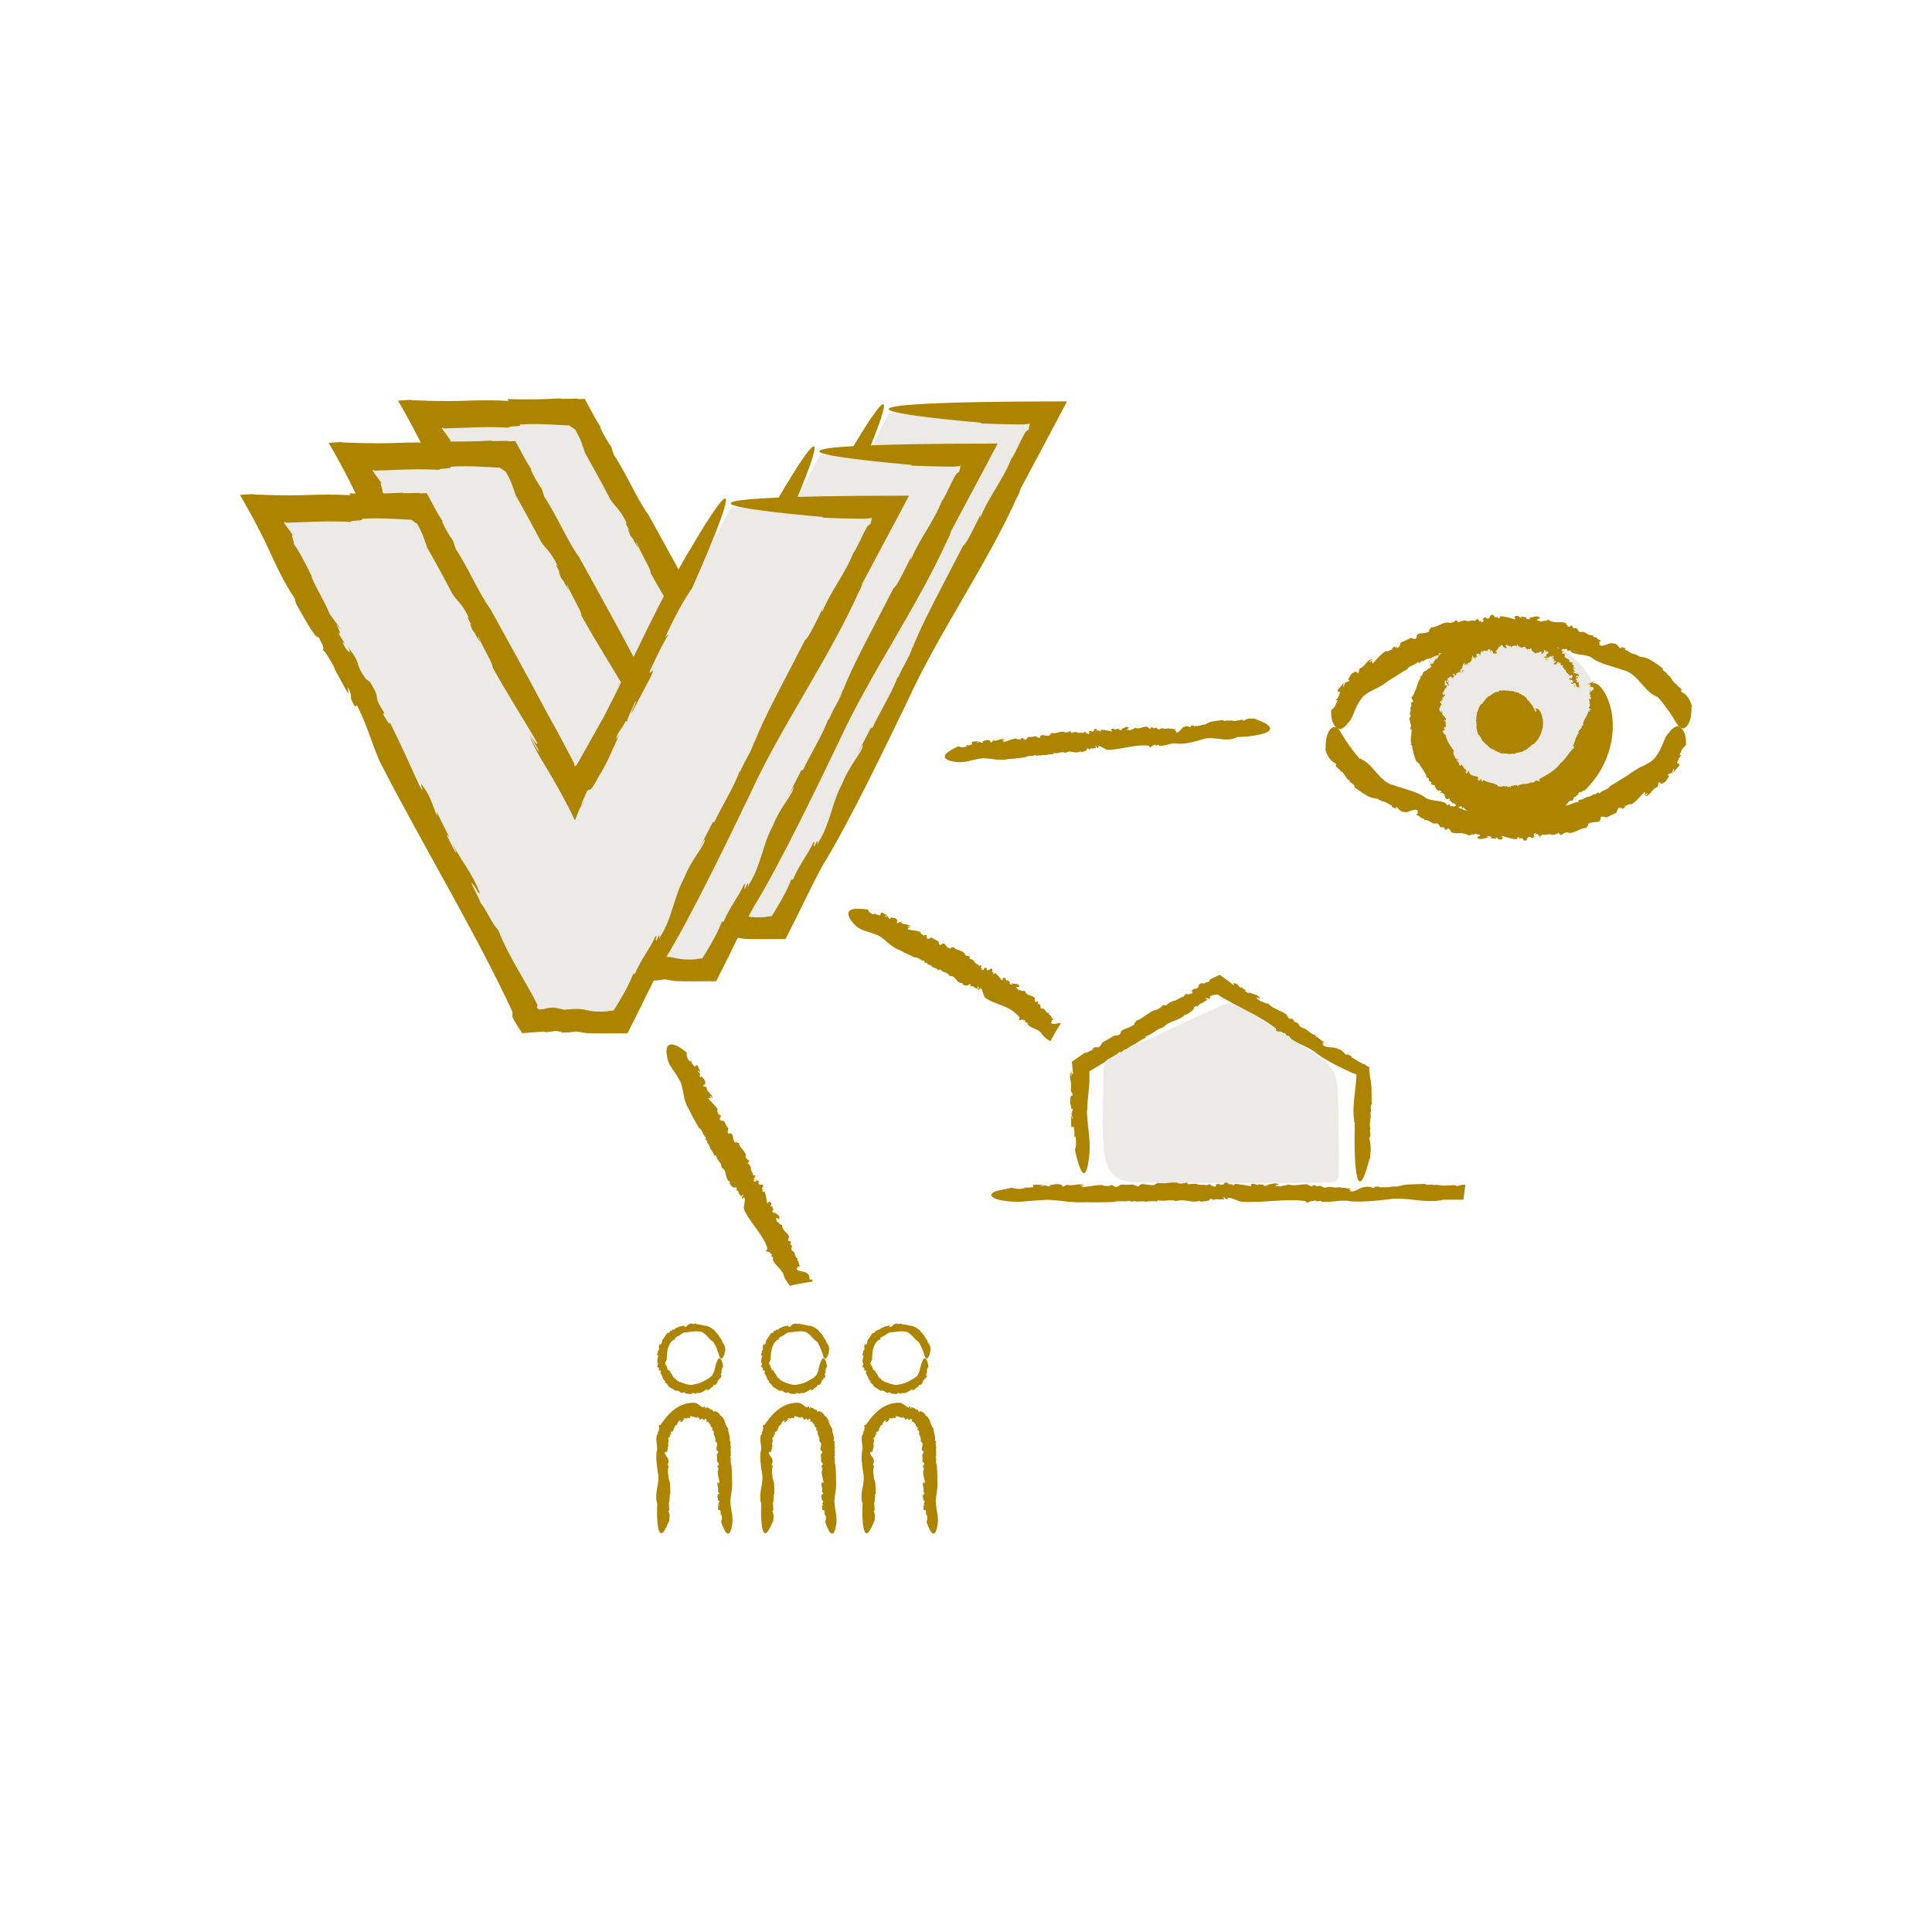 <?xml version="1.0" encoding="UTF-8"?> <svg xmlns="http://www.w3.org/2000/svg" viewBox="0 0 250 250"><path d="m142.76 139.35c0-.75.02-1.58.49-2.16.32-.4.81-.63 1.28-.85l13.26-6.11c.49-.23 1-.46 1.54-.43.59.03 1.12.36 1.62.68l9.21 5.92c.8.51 1.62 1.05 2.15 1.84.72 1.07.79 2.44.83 3.73.1 3.26.14 6.53.11 9.79 0 .36-.03.77-.29 1.01-.23.21-.57.22-.88.23-6.22.1-12.44.11-18.66.05-1.57-.02-3.15-.04-4.72-.06-1.14-.02-2.39.08-3.49-.29-1.65-.56-2.18-2.11-2.34-3.71-.32-3.16-.09-6.44-.1-9.62z" fill="#eceae6"></path><path d="m187.56 102.04c1.21.43 2.58.31 3.84.34 1.67.03 3.33.05 5 .07 3.72-1.37 7.15-3.44 8.99-6.54 4.6-7.71-3.33-13.81-10.26-14.18-1.32-.07-2.5-.35-3.56-.78l-4.77 2.3c-.52.25-1.05.51-1.41.97-.52.68-.54 1.62-.54 2.49.01 3.65-.24 7.43.12 11.07.18 1.84.77 3.62 2.58 4.26z" fill="#eceae6"></path><path d="m115.07 53.44-20.25 37.85-20.24-37.85h-20.45l34.91 66.34h4.54 2.48 4.55l34.91-66.34z" fill="#eceae6"></path><path d="m96.14 91.35-.56.84c.02.06.16-.13.56-.84z" fill="#ad8400"></path><path d="m116.11 87.68.06-.17c-.05.11-.06.15-.06.17z" fill="#ad8400"></path><path d="m83.89 66.58.02.03.11.16z" fill="#ad8400"></path><path d="m98.37 80.93c-1.15 2.05-2.11 3.75-2.96 5.27l-.3.52-.06.07-.1.1c-.06.05-.1.07-.13.08-.03-.12-.05-.21-.06-.27v-.08s0 0-.01-.02l-.16-.31-.32-.63c-.88-1.69-1.91-3.6-3.22-5.95-2.28-4.34-4.83-8.9-7.14-13.09-1.38-1.84-2.97-5.54-4.49-7.78l-.32-1.01c-.52-.77-1.1-1.7-1.44-2.57l.08.02c-.31-.46-.61-.96-.87-1.44-.45-.84-.87-1.6-1.2-2.22l-.95.03.13-.06-2.4.03.29-.08c-2.41.16-4.9.17-7.09.1l.18.24c-2.34-.13-3.94-.08-5.49-.03-.77.03-1.53.05-2.36.05-1.21 0-2.86-.03-4.74-.11l.03-.06-1.77.11c1.09 1.87 1.92 3.4 2.7 4.94l.47.94.32.68.63 1.35c.84 1.81 1.72 3.65 3.15 5.79-.39-.57.03.32-.05.3 1.24 2.21 2.54 4.6 2.97 4.42.86 1.64.57 1.4.53 1.7.18-.1 1 1.28 1.68 2.55l-.38-.55 1.99 3.63-.04-.9c.92 1.99-.16.71.9 2.53l.27-.17c1.36 2.72 1.76 4.52 2.92 7.23 5.57 10.87 12.4 22.1 17.19 32.42l.02.56c-.2-.03.59 1.25 1.25 2.24.78-.07 1.61-.13 2.21-.18.51-.04.7-.04.85.05l1.32-.16c.37.06 1.15.13.5.21 1.22.01 1.25-.04 2.13-.15l1.31.22c1.63.05 2.38.05 5.31.02l1.52-3.02c.34-.71.69-1.41 1.04-2.13.7-1.43 1.44-2.9 2.28-4.44 3.23-5.19 8.21-15.53 11.08-21.49 3.86-8.47 10.13-17.38 14.03-26.08.19-.25.46-1.01.42-1.03l4.76-8.93s.48-.91 1.29-2.45c-1.57 0-3.71.01-6.17.02-1.46.02-3.12.04-4.8.06-3.35.06-6.83.17-9.19.35-4.72.37-4.99 1.06 9.12 2.34l-.22.08c1.81.07 3.37.12 4.79.13h.87c.24-.02.5-.05.8-.09-.06.22-.11.46-.18.79-.17.07-.3.18-.4.31-.07.11-.05.05-.19.31-.11.22-.23.45-.35.68-.47.95-.93 1.97-1.26 2.43l.02-.11c-1.03 2.74-3.06 5.16-4.07 7.79.02-.11-.07-.23.22-.8-.9 1.83-2.11 4.35-2.42 4.36-2.21 4.35-5.49 10.31-6.56 13.28l.03-.22c-.57 1.71-1.03 2.06-1.83 3.89-.08.08-.16.2-.17.17-.64 1.85-2.6 5.03-3.22 6.48h-.21l-1.76 3.44.71-1.26c.21.68-1.64 2.44-2.66 5.07-1.28 2.29-1.55 5.19-3.04 7.49-.4 1.26.2-1.19-.55.61-.26-.07.28-.88-.14-.53-.78 1.74-1.69 2.64-2.63 4.8h-.22c-.41 1.07-.92 2.04-1.44 2.93l-.76 1.29c-.14.22-.24.36-.34.54-.13 0-.26 0-.38.02l-.54.09c-3.16.17-2.12-.6-5.41-.21l-1.28-.28c-.7-.02-.96.06-1.23.14-.25.07-.72.14-.89.07.03-.07-.07-.11-.15-.14-.05-.18-.08-.3.05-.26.1.04-.45-1.03-.87-1.78l-1.39-2.44c-.97-1.68-1.98-3.49-2.86-5.66-.77-.74-1.68-2.91-2.26-3.46.07-.18-2.17-4.17-.66-1.99.13.19.31.54.25.55l.32.19c-.9-2.53-2.43-4.17-3.6-6.53.3.72.8 1.63.36 1.08l-1.11-2.17.39.37-1.61-3.27.05.54c-.73-1.63-.71-2.34-1.91-3.98-.57-.73.54 1.62-.4 0-.98-2.17-2.45-5.43-3.81-8.14-.08.36-.45-.37-.88-1.09l.14-.18c-1.75-2.72-.15-1.25-1.84-3.98l.26.18-.77-.55c-1.7-2.37-.35-1.57-2.33-4.16.62 1.11-.12.74-.77-.69l.36.26c-.44-.75-.65-.96-.88-1.49.33.41.38.11-.24-1l.61.64-1.44-1.96c-.68-1.74-2.28-4.22-2.39-5.02 0 0-1.74-3.59-2.43-4.26.54.62-.42-1.36.07-.91-1-1.45-1.29-1.63-1.13-1.76l.05.02.03.04c.24.05.33.05.44.04h.06l.18-.02.72-.02c.47-.02.94-.04 1.41-.05 1.86-.07 3.66-.14 5.67 0-.18-.24 1.96-.11 1.43-.41 1.48-.11 2.87-.06 4.12 0 .62.03 1.21.06 1.75.09.38.02.35.03.55.01.14.18.24.14.78.56.94 1.66.87 2.1 1.3 2.99l-.26-.38c1.75 3.12 2.25 4.03 3.48 6.38.71 1.13 1.19 1.11 2.21 3.25-.51-.6-.03.24.39 1.03-.29-.49-.43-.61.02.47.12.12.27.33.41.52 0 .02 0 .06-.02.05.75 1.28.68 1.03.37.41.04.02.04-.05-.02-.26.53 1.46 2.04 3.78 1.86 4.08 2.16 3.9 3.94 6.57 5.79 9.78.06.44-.47-.26-1.03-1.18l1.29 2.3c-.2.08-.82-1.27-1.25-1.97.58 1.45 1.41 2.82 2.27 4.25l.71 1.19.96 1.7c.63 1.15 1.25 2.32 1.91 3.72l.08-.12.53-1.35.16-.24c-.02-.16.5-1.39.83-2.07.45-.43.21.54 1.53-1.95.84-1.18 1.85-3.65 2.64-5.36-.51.88-.45.54-.3.12.42-.81.84-1.18 1.1-1.84l.27.04c-.38.2.89-2.22.96-2.57.41-.37-.52 1.32-.5 1.59 1.7-3.23.85-1.61 2.55-4.84.75-1.81-.38.2-.14-.73.77-1.54 1.4-3.1 2.47-4.77l-.5.44c1.37-2.93 2.3-4.62 3.53-6.43 9.7-22.09.14-5.67.14-5.67-4.91 8.11-6.63 12.74-11.79 22.76z" fill="#ad8400"></path><path d="m106.08 58.89-20.24 37.86-20.25-37.86h-20.45l34.91 66.35h4.55 2.48 4.54l34.91-66.35z" fill="#eceae6"></path><path d="m87.16 96.81-.56.84c.02.06.16-.13.56-.84z" fill="#ad8400"></path><path d="m107.13 93.14.06-.17c-.05.11-.06.15-.06.17z" fill="#ad8400"></path><path d="m74.91 72.04.02.03.11.16z" fill="#ad8400"></path><path d="m89.39 86.39c-1.15 2.05-2.11 3.75-2.96 5.27l-.3.52-.06.07-.1.1c-.06.05-.1.07-.13.08-.03-.12-.05-.21-.06-.27v-.08s0 0-.01-.02l-.16-.31-.32-.63c-.88-1.69-1.91-3.6-3.22-5.95-2.28-4.34-4.83-8.9-7.14-13.09-1.38-1.84-2.97-5.54-4.49-7.78l-.32-1.01c-.52-.77-1.1-1.7-1.44-2.57l.08.02c-.31-.46-.61-.96-.87-1.44-.45-.84-.87-1.6-1.2-2.22l-.95.03.13-.06-2.4.03.29-.08c-2.41.16-4.9.17-7.09.1l.18.24c-2.34-.13-3.94-.08-5.49-.03-.77.03-1.53.05-2.36.05-1.21 0-2.86-.03-4.74-.11l.03-.06c-.63.04-1.22.08-1.77.11 1.09 1.87 1.92 3.4 2.7 4.94l.47.94.32.68.63 1.35c.84 1.81 1.72 3.65 3.15 5.79-.39-.57.03.32-.05.3 1.24 2.21 2.54 4.6 2.97 4.42.86 1.64.57 1.4.53 1.7.18-.1 1 1.28 1.68 2.55l-.38-.55 1.99 3.63-.04-.9c.92 1.99-.16.71.9 2.53l.27-.17c1.36 2.72 1.76 4.52 2.92 7.23 5.57 10.87 12.4 22.1 17.19 32.42l.02.56c-.2-.03.59 1.25 1.25 2.24.78-.07 1.61-.13 2.21-.18.51-.04.7-.04.85.05l1.32-.16c.37.06 1.15.13.5.21 1.22.01 1.25-.04 2.13-.15l1.31.22c1.63.05 2.38.05 5.31.02l1.52-3.02c.34-.71.69-1.41 1.04-2.13.7-1.43 1.44-2.9 2.28-4.44 3.23-5.19 8.21-15.53 11.08-21.49 3.86-8.47 10.13-17.38 14.03-26.08.19-.25.46-1.01.42-1.03l4.76-8.93s.48-.91 1.29-2.45l-6.17.02c-1.46.02-3.12.04-4.8.06-3.35.06-6.83.17-9.19.35-4.72.37-4.99 1.06 9.12 2.34l-.22.08c1.81.07 3.37.12 4.79.13h.87c.24-.02.5-.05.8-.09-.06.22-.11.46-.18.79-.17.07-.3.18-.4.31-.07.11-.05.05-.19.31l-.35.68c-.47.94-.93 1.97-1.26 2.43l.02-.11c-1.03 2.74-3.06 5.16-4.07 7.79.02-.11-.07-.23.22-.8-.9 1.83-2.11 4.35-2.42 4.36-2.21 4.35-5.49 10.31-6.56 13.28l.03-.22c-.57 1.71-1.03 2.06-1.83 3.89-.08.08-.16.2-.17.17-.64 1.85-2.6 5.03-3.22 6.48h-.21l-1.76 3.44.71-1.26c.21.68-1.64 2.44-2.66 5.07-1.28 2.29-1.55 5.19-3.04 7.49-.4 1.26.2-1.19-.55.61-.26-.07.28-.88-.14-.53-.78 1.74-1.69 2.64-2.63 4.8h-.22c-.41 1.07-.92 2.04-1.44 2.93-.26.44-.52.87-.76 1.29-.14.22-.24.36-.34.54-.13 0-.26 0-.38.02l-.54.09c-3.16.17-2.12-.6-5.41-.21l-1.28-.28c-.7-.02-.96.06-1.23.14-.25.07-.72.14-.89.07.03-.07-.07-.11-.15-.14-.05-.18-.08-.3.05-.26.1.04-.45-1.03-.87-1.78-.45-.79-.91-1.6-1.39-2.44-.97-1.68-1.98-3.49-2.86-5.66-.77-.74-1.68-2.91-2.26-3.46.07-.18-2.17-4.17-.66-1.99.13.19.31.54.25.55l.32.19c-.9-2.53-2.43-4.17-3.6-6.53.3.72.8 1.63.36 1.08l-1.11-2.17.39.37-1.61-3.27.05.54c-.73-1.63-.71-2.34-1.91-3.98-.57-.73.54 1.62-.4 0-.98-2.17-2.45-5.43-3.81-8.14-.08.36-.45-.37-.88-1.09l.14-.18c-1.75-2.72-.15-1.25-1.84-3.98l.26.18-.77-.55c-1.7-2.37-.35-1.57-2.33-4.16.62 1.11-.12.74-.77-.69l.36.26c-.44-.75-.65-.96-.88-1.49.33.41.38.11-.24-1l.61.64-1.44-1.96c-.68-1.74-2.28-4.22-2.39-5.02 0 0-1.74-3.59-2.43-4.26.54.62-.42-1.36.07-.91-1-1.45-1.29-1.63-1.13-1.76l.05.02.03.04c.24.05.33.05.44.04h.06l.18-.02.72-.02 1.41-.05c1.86-.07 3.66-.14 5.67 0-.18-.24 1.96-.11 1.43-.41 1.48-.11 2.87-.06 4.12 0l1.75.09c.38.02.35.03.55.01.14.18.24.14.78.56.94 1.66.87 2.1 1.3 2.99l-.26-.38c1.75 3.12 2.25 4.03 3.48 6.38.71 1.13 1.19 1.11 2.21 3.25-.51-.6-.03.24.39 1.03-.29-.49-.43-.61.02.47.12.12.27.33.41.52 0 .02 0 .06-.02.05.75 1.28.68 1.03.37.41.04.02.04-.05-.02-.26.53 1.46 2.04 3.78 1.86 4.08 2.16 3.9 3.94 6.57 5.79 9.78.06.44-.47-.26-1.03-1.18l1.29 2.3c-.2.08-.82-1.27-1.25-1.97.58 1.45 1.41 2.82 2.27 4.25l.71 1.19.96 1.7c.63 1.15 1.25 2.32 1.91 3.72l.08-.12.53-1.35.16-.24c-.02-.16.5-1.39.83-2.07.45-.43.21.54 1.53-1.95.84-1.18 1.85-3.65 2.64-5.36-.51.88-.45.54-.3.12.42-.81.84-1.18 1.1-1.84l.27.04c-.38.2.89-2.22.96-2.57.41-.37-.52 1.32-.5 1.59 1.7-3.23.85-1.61 2.55-4.84.75-1.81-.38.2-.14-.73.77-1.54 1.4-3.1 2.47-4.77l-.5.44c1.37-2.93 2.3-4.62 3.53-6.43 9.7-22.09.14-5.67.14-5.67-4.91 8.11-6.63 12.74-11.79 22.76z" fill="#ad8400"></path><path d="m94.61 65.64-20.24 37.86-20.24-37.86h-20.45l34.91 66.34h4.54 2.48 4.54l34.91-66.34z" fill="#eceae6"></path><g fill="#ad8400"><path d="m75.69 103.56-.56.84c.02.06.16-.13.56-.84z"></path><path d="m95.66 99.88.06-.17c-.05.11-.06.15-.06.17z"></path><path d="m63.44 78.78.02.04.11.16z"></path><path d="m77.92 93.13c-1.15 2.05-2.11 3.75-2.96 5.27l-.3.52-.06.07-.1.1c-.06.05-.1.07-.13.08-.03-.12-.05-.21-.06-.27v-.08s0 0-.01-.02l-.16-.31-.32-.63c-.88-1.69-1.91-3.6-3.22-5.95-2.28-4.34-4.83-8.9-7.14-13.09-1.38-1.84-2.97-5.54-4.49-7.78l-.32-1.01c-.52-.77-1.1-1.7-1.44-2.57l.08.02c-.31-.46-.61-.96-.87-1.44-.45-.84-.87-1.6-1.2-2.22-.37.01-.68.02-.95.03l.13-.06-2.4.03.29-.08c-2.41.16-4.9.17-7.09.1l.18.24c-2.34-.13-3.94-.08-5.49-.03-.77.03-1.53.05-2.36.05-1.21 0-2.86-.03-4.74-.11l.03-.06c-.63.04-1.22.08-1.77.11 1.09 1.87 1.92 3.4 2.7 4.94l.47.94.32.68.63 1.35c.84 1.81 1.72 3.65 3.15 5.79-.39-.57.03.32-.05.3 1.24 2.21 2.54 4.6 2.97 4.42.86 1.64.57 1.4.53 1.7.18-.1 1 1.28 1.68 2.55l-.38-.55 1.99 3.63-.04-.9c.92 1.99-.16.71.9 2.53l.27-.17c1.36 2.72 1.76 4.52 2.92 7.23 5.57 10.87 12.4 22.1 17.19 32.42l.02.56c-.2-.03.59 1.25 1.25 2.24.78-.07 1.61-.13 2.21-.18.51-.04.7-.04.85.05l1.32-.16c.37.06 1.15.13.5.21 1.22.01 1.25-.04 2.13-.15l1.31.22c1.63.05 2.38.05 5.31.02l1.52-3.02c.34-.71.69-1.41 1.04-2.13.7-1.43 1.44-2.9 2.28-4.44 3.23-5.19 8.21-15.53 11.08-21.49 3.86-8.47 10.13-17.38 14.03-26.08.19-.25.46-1.01.42-1.03l4.76-8.93 1.29-2.45-6.17.02c-1.46.02-3.12.04-4.8.06-3.35.06-6.83.17-9.19.35-4.72.37-4.99 1.06 9.12 2.34l-.22.08c1.81.07 3.37.12 4.79.13h.87c.24-.02.5-.05.8-.09-.06.22-.11.46-.18.79-.17.07-.3.18-.4.31-.07.11-.05.05-.19.31l-.35.68c-.47.94-.93 1.97-1.26 2.43l.02-.11c-1.03 2.74-3.06 5.16-4.07 7.79.02-.11-.07-.23.22-.8-.9 1.83-2.11 4.35-2.42 4.36-2.21 4.35-5.49 10.31-6.56 13.28l.03-.22c-.57 1.71-1.03 2.06-1.83 3.89-.08.08-.16.2-.17.17-.64 1.85-2.6 5.03-3.22 6.48h-.21l-1.76 3.44.71-1.26c.21.68-1.64 2.44-2.66 5.07-1.28 2.29-1.55 5.19-3.04 7.49-.4 1.26.2-1.19-.55.61-.26-.07.28-.88-.14-.53-.78 1.74-1.69 2.64-2.63 4.8h-.22c-.41 1.07-.92 2.04-1.44 2.93-.26.44-.52.87-.76 1.29-.14.22-.24.36-.34.54-.13 0-.26 0-.38.02l-.54.09c-3.16.17-2.12-.6-5.41-.21l-1.28-.28c-.7-.02-.96.06-1.23.14-.25.07-.72.14-.89.07.03-.07-.07-.11-.15-.14-.05-.18-.08-.3.05-.26.1.04-.45-1.03-.87-1.78-.45-.79-.91-1.6-1.39-2.44-.97-1.68-1.98-3.49-2.86-5.66-.77-.74-1.68-2.91-2.26-3.46.07-.18-2.17-4.17-.66-1.99.13.19.31.54.25.55l.32.19c-.9-2.53-2.43-4.17-3.6-6.53.3.72.8 1.63.36 1.08l-1.11-2.17.39.37-1.61-3.27.05.54c-.73-1.63-.71-2.34-1.91-3.98-.57-.73.54 1.62-.4 0-.98-2.17-2.45-5.43-3.81-8.14-.08.36-.45-.37-.88-1.09l.14-.18c-1.75-2.72-.15-1.25-1.84-3.98l.26.18-.77-.55c-1.7-2.37-.35-1.57-2.33-4.16.62 1.11-.12.74-.77-.69l.36.26c-.44-.75-.65-.96-.88-1.49.33.41.38.11-.24-1l.61.64-1.44-1.96c-.68-1.74-2.28-4.22-2.39-5.02 0 0-1.74-3.59-2.43-4.26.54.62-.42-1.36.07-.91-1-1.45-1.29-1.63-1.13-1.76l.05.02.03.04c.24.05.33.05.44.04h.06l.18-.02.72-.02 1.41-.05c1.86-.07 3.66-.14 5.67 0-.18-.24 1.96-.11 1.43-.41 1.48-.11 2.87-.06 4.12 0l1.75.09c.38.02.35.03.55.01.14.18.24.14.78.56.94 1.66.87 2.1 1.3 2.99l-.26-.38c1.75 3.12 2.25 4.03 3.48 6.38.71 1.13 1.19 1.11 2.21 3.25-.51-.6-.03.24.39 1.03-.29-.49-.43-.61.02.47.12.12.27.33.41.52 0 .02 0 .06-.02.05.75 1.28.68 1.03.37.41.04.02.04-.05-.02-.26.53 1.46 2.04 3.78 1.86 4.08 2.16 3.9 3.94 6.57 5.79 9.78.06.44-.47-.26-1.03-1.18l1.29 2.3c-.2.08-.82-1.27-1.25-1.97.58 1.45 1.41 2.82 2.27 4.25l.71 1.19.96 1.7c.63 1.15 1.25 2.32 1.91 3.72l.08-.12.53-1.35.16-.24c-.02-.16.5-1.39.83-2.07.45-.43.21.54 1.53-1.95.84-1.18 1.85-3.65 2.64-5.36-.51.88-.45.54-.3.12.42-.81.84-1.18 1.1-1.84l.27.04c-.38.2.89-2.22.96-2.57.41-.37-.52 1.32-.5 1.59 1.7-3.23.85-1.61 2.55-4.84.75-1.81-.38.2-.14-.73.77-1.54 1.4-3.1 2.47-4.77l-.5.44c1.37-2.93 2.3-4.62 3.53-6.43 9.7-22.09.14-5.67.14-5.67-4.91 8.11-6.63 12.74-11.79 22.76z"></path><path d="m175.63 86.75.18-.02s-.08-.04-.18.02z"></path><path d="m211.64 84.58h.04s-.04 0-.04 0z"></path><path d="m182.07 86.61h-.01l-.02.04z"></path><path d="m176.33 90.15c.68-.55 1.18-.8 1.71-1.04.5-.27 1.01-.52 1.73-1.1.77-.41 1.52-.99 2.3-1.39.23-.49 1.02-.51 1.37-.95l.26.12c.12-.16.28-.29.48-.26v.06c.19-.24.49-.26.58-.37v.06c.1-.05.2-.08.29-.12l-.02.09c.37-.29.81-.44 1.21-.49l-.1-.22c.9-.02 1.09-.53 1.93-.42v.06c.83-.89 1.62.13 2.51-.67-.11.1.07.11.07.17.45-.14.95-.21.9-.69.35-.03.3.12.36.3-.02-.21.27-.33.54-.37l-.12.09c.26-.05.51-.12.77-.14l-.18-.39c.43.1.14.48.53.37l-.02-.33c.58.04.94.53 1.48.75 2.23.13 4.8-.45 6.79.56l.04.26c-.04.36.68-.38.69-.03l.28-.1c.05.08.18.18.04.23.22.07.24.01.42-.05l.18.27c.81.39 1.66.23 2.53.62.89.82 2.99 1.24 4.17 1.68 1.83.4 2.64 2.68 4.19 3.37 0 .07.19.09.22.06.31.39.69.76.95 1.16l.6.81c.14.23.32.49.49.74.12.25.28.49.44.71.2.4.53.76.93.68.33-.07 1.08-.76 1-2.78h.09c-.31-1.06-.71-1.64-1.45-1.96.32-.41-.52-.66-.55-.94h.04c-.67-.23-.68-1.13-1.35-1.29.04-.01.14-.1.25-.02-.36-.26-.88-.54-.73-.77-.84-.6-1.96-1.49-2.75-1.45l.08-.04c-.46.05-.43-.21-.86-.27 0-.04-.02-.07 0-.08-.5.07-1.03-.53-1.38-.55l.07-.18-.73-.3.25.16c-.31.42-.4-.54-1.06-.49-.47-.28-1.41.58-1.81.15-.33.13.35-.28-.07-.25.08-.25.23-.09.21-.33-.4-.02-.49-.49-1.01-.46l.05-.2c-.71.17-1.04-.62-1.54-.4-.66 0-.25-.7-1.01-.48l-.19-.34c-.27-.11-.28.29-.56.08.06-.17-.36-.24-.14-.35-.66-.44-1.52.12-2.39-.52-.25.29-.71.05-.89.29 0-.15-.95-.13-.38-.39.05-.02.13 0 .12.05l.09-.2c-.51-.44-1.02.1-1.55-.01.15.08.37.09.22.21-.17-.03-.33-.05-.5-.06l.12-.17-.75-.13.09.22c-.36-.12-.48-.49-.9-.2-.19.16.34.3-.05.35-.48-.18-1.22-.38-1.85-.42.07.24-.1.24-.27.29l-.03-.21c-.65.31-.27-.45-.92-.19l.05-.15-.15.44c-.56.47-.36-.4-.97.23.26-.06.17.44-.16.39l.06-.21c-.17.06-.22.15-.34.12.09-.12.02-.3-.23-.23l.15-.27-.45.42c-.41-.19-.96.19-1.16-.06 0 0-.84 0-.96.35.13-.22-.34-.21-.25-.46-.17.24-.75.54-1.04.39l.04-.04c-.97.01-1.48.67-2.35.66.11.22-.35.23-.16.49-.71.54-1.71-.11-1.66.91-.34.19-.51-.04-.72-.01l.07-.08c-.65.34-.85.41-1.35.63-.21.2-.06.62-.54.73.06-.23-.1-.11-.26-.03.09-.07.1-.15-.17-.15 0 .06-.04.12-.07.16 0-.01-.02-.02-.03-.04-.25.19-.17.21-.03.17 0 .03.03.05.09.08-.39-.08-.76.43-.94.17-.77.5-1.17 1.09-1.72 1.61-.16-.08-.09-.3.07-.47l-.42.34c-.12-.19.19-.28.3-.41-.75.05-.9 1.02-1.69 1.23v.24h-.07c.06.08 0 .28-.06.37-.21-.09-.28-.36-.57-.11-.35.06-.58.65-.79.98.18-.12.2 0 .18.12-.13.13-.35.06-.4.22l-.2-.17c.23.12-.15.56-.11.68-.22-.05.07-.33 0-.47l-.75.88c-.12.43.24.1.29.39-.17.32-.22.7-.59.94l.27.03c-.25.62-.38.97-.83 1.25-.03.67.04 1.18.17 1.54.16.37.32.59.47.72.31.27.6.28.8.1.47-.22.66-.63.72-.66.87-.86.68-1.86 1.93-3.4z"></path><path d="m214.8 101.57-.18.02s.08.04.18-.02z"></path><path d="m178.79 103.75h-.04s.04 0 .04 0z"></path><path d="m208.36 101.72.02-.04z"></path><path d="m214.09 98.18c-.68.55-1.18.8-1.71 1.04-.5.27-1.01.52-1.73 1.1-.77.41-1.52.99-2.3 1.39-.23.49-1.02.51-1.37.95l-.26-.12c-.12.16-.28.29-.48.26v-.06c-.19.24-.49.26-.58.37v-.06c-.1.05-.2.08-.29.12l.02-.09c-.37.29-.81.44-1.21.49l.1.22c-.9.02-1.09.53-1.93.42v-.06c-.83.89-1.62-.13-2.51.67.11-.1-.07-.11-.07-.17-.45.14-.95.21-.9.69-.35.03-.3-.12-.36-.3.02.21-.27.33-.54.37l.12-.09c-.26.05-.51.12-.77.14l.18.39c-.43-.1-.14-.48-.53-.37l.02.33c-.58-.04-.94-.53-1.48-.75-2.23-.13-4.8.45-6.79-.56l-.04-.26c.04-.36-.68.38-.69.03l-.28.1c-.05-.08-.18-.18-.04-.23-.22-.07-.24-.01-.42.05l-.18-.27c-.81-.39-1.66-.23-2.53-.62-.89-.82-2.99-1.24-4.17-1.68-1.83-.4-2.64-2.68-4.19-3.37 0-.07-.19-.09-.22-.06-.31-.39-.69-.76-.95-1.16l-.6-.81c-.14-.23-.32-.49-.49-.74-.12-.25-.28-.49-.44-.71-.2-.4-.53-.76-.93-.68-.33.07-1.08.76-1 2.78h-.09c.31 1.06.71 1.64 1.45 1.96-.32.41.52.66.55.94h-.04c.67.23.68 1.13 1.35 1.29-.04.01-.14.1-.25.02.36.26.88.54.73.77.84.6 1.96 1.49 2.75 1.45l-.08.04c.46-.05.43.21.86.27 0 .04.02.07 0 .08.5-.07 1.03.53 1.38.55l-.07.18.73.3-.25-.16c.31-.42.4.54 1.06.49.47.28 1.41-.58 1.81-.15.33-.13-.35.28.07.25-.08.25-.23.09-.21.33.4.02.49.49 1.01.46l-.05.2c.71-.17 1.04.62 1.54.4.66 0 .25.7 1.01.48l.19.34c.27.11.28-.29.56-.08-.06.17.36.24.14.35.66.44 1.52-.12 2.39.52.25-.29.71-.05.89-.29 0 .15.95.13.38.39-.05.02-.13 0-.12-.05l-.09.2c.51.44 1.02-.1 1.55.01-.15-.08-.37-.09-.22-.21.17.03.33.05.5.06l-.12.17.75.13-.09-.22c.36.12.48.49.9.2.19-.16-.34-.3.05-.35.48.18 1.22.38 1.85.42-.07-.24.1-.24.27-.29l.03.21c.65-.31.27.45.92.19l-.05.15.15-.44c.56-.47.36.4.97-.23-.26.06-.17-.44.16-.39l-.06.21c.17-.06.22-.15.34-.12-.09.12-.02.3.23.23l-.15.27.45-.42c.41.19.96-.19 1.16.06 0 0 .84 0 .96-.35-.13.22.34.21.25.46.17-.24.75-.54 1.04-.39l-.04.04c.97-.01 1.48-.67 2.35-.66-.11-.22.35-.23.16-.49.71-.54 1.71.11 1.66-.91.34-.19.51.04.72.01l-.07.08c.65-.34.85-.41 1.35-.63.21-.2.06-.62.54-.73-.06.23.1.11.26.03-.09.07-.1.15.17.15 0-.06.04-.12.07-.16 0 .01.02.02.03.04.25-.19.17-.21.03-.17 0-.03-.03-.05-.09-.08.39.08.76-.43.94-.17.77-.5 1.17-1.09 1.72-1.61.16.08.09.3-.07.47l.42-.34c.12.19-.19.28-.3.41.75-.05.9-1.02 1.69-1.23v-.24h.07c-.06-.08 0-.28.06-.37.21.09.28.36.57.11.35-.06.58-.65.79-.98-.18.12-.2 0-.18-.12.13-.13.35-.06.4-.22l.2.17c-.23-.12.15-.56.11-.68.22.05-.07.33 0 .47l.75-.88c.12-.43-.24-.1-.29-.39.17-.32.22-.7.59-.94l-.27-.03c.25-.62.38-.97.83-1.25.03-.67-.04-1.18-.17-1.54-.16-.37-.32-.59-.47-.72-.31-.27-.6-.28-.8-.1-.47.22-.66.63-.72.66-.87.86-.68 1.86-1.93 3.4z"></path><path d="m198.48 82s.02-.04.04-.07c-.02.03-.03.05-.04.07z"></path><path d="m192.6 81.33.06-.05s-.06.03-.06.05z"></path><path d="m201.54 83.6h-.02l.19.15-.18-.15z"></path><path d="m182.95 89.56.02-.08s-.03.06-.02.08z"></path><path d="m187.71 83.38s-.02.08-.05.11c.04-.03.07-.06.05-.11z"></path><path d="m201.81 86 .02-.14s-.04.1-.02.14z"></path><path d="m204.1 88 .02-.02s-.02.01-.02.02z"></path><path d="m203.8 86.71s-.06-.03-.1-.04c.03.03.06.06.1.04z"></path><path d="m203.64 86.66h.05s-.04-.01-.05 0z"></path><path d="m206.63 88.49c-.04-.1-.16-.15-.26-.2z"></path><path d="m185.07 101.21h-.05s.04.01.05 0z"></path><path d="m205.63 88.79v-.07s0 .05 0 .07z"></path><path d="m200.39 85.34c-.13.05-.2-.16-.26-.06.08.03.14.17.26.06z"></path><path d="m189.74 99.75.04.03s-.03-.02-.04-.03z"></path><path d="m205.63 88.79v.08l.05-.05s-.04-.02-.05-.04z"></path><path d="m196.44 106.17-.03.02z"></path><path d="m197.15 106.28-.14.05c.08 0 .12-.02.14-.05z"></path><path d="m206.37 88.29-.15-.11s.09.08.15.11z"></path><path d="m203.8 103.1-.04.05s.04-.04.04-.05z"></path><path d="m188.16 83.15s.04 0 .06-.01c-.01-.03-.02-.04-.06.01z"></path><path d="m187.42 88.06c-.06.04-.03.16.01.24.03-.05.04-.11-.01-.24z"></path><path d="m187.15 88.62h.02s-.02 0-.02 0z"></path><path d="m189.93 85.91-.01-.01v.01z"></path><path d="m189.34 86.39s-.05 0-.07 0c.02 0 .05.01.07 0z"></path><path d="m186.68 90.5v.01z"></path><path d="m188.02 97.01c-.37-.53-.89-1.27-.96-1.94-.26-.09-.31-.3-.41-.5l.31-.07-.12-.16c.09-.08.07.13.18-.01l-.2-.04c.11-.03.03-.45.29-.19-.02-.22-.05-.44-.04-.66.01-.15-.27-.08-.19-.25.09-.03.06.06.18.05.22-.47-.58-.6-.41-1.08l.04.05c-.08-.09-.05-.25-.09-.25-.33.01.16.11-.04.23-.27-.05-.13-.21-.33-.23.12-.1-.02-.19-.01-.3.2-.14.13-.41.36-.49-.06-.1-.29-.26-.24-.44.24-.07.19.09.31-.06l-.14-.07c.07-.14.1-.1.17-.07.06-.15-.18-.2 0-.35l.1.15c0-.15.05-.2.14-.38.08.04.05.11 0 .15.26-.02-.02-.21.02-.26-.07-.01-.15.11-.27-.01.06-.08-.11-.29.09-.28l.1.16c-.03-.24-.14-.19.02-.39 0 .02.04.03.07.05-.11-.22.15-.33.27-.52l.02.06c0-.11-.1-.22-.07-.26-.14.07-.16.02-.3-.04.3-.03-.12-.39.17-.57.07.05.13.17 0 .19.17.22.35.34.38.56 0-.13.04-.24.12-.17l-.19-.16c.03-.06.07-.09.1-.13-.12-.11-.29-.02-.29-.21.03-.19.26.06.19-.02.05-.26-.17-.23.03-.38 0 .03.01.09-.02.1.16-.09.21-.36.48-.22.04.06.11.12.05.15l-.03-.03c.06.27.05-.15.23.05-.14-.09.04-.24.12-.3l-.16-.09c-.2-.62.27.24.42-.06.05-.24-.09.02-.1-.16.13-.08.28 0 .37-.21.09 0 .24 0 .39.13.02-.15.32-.2.25-.38-.28 0-.01.29-.37.28l-.09-.19c.12-.12.23-.34.37-.36-.04-.01-.09-.04-.1-.09.15-.22.08-.42.31-.54.14.12 0 .19-.07.27.22.02.13-.11.37-.2.11.12-.15.08-.07.23.06-.07.13-.13.19-.2l.02.03c-.12-.24.19-.1.28-.25.32-.23.2-.55.29-.84.09.03.14.08.15.15-.15-.06-.09.02-.08.09.11-.09.39.09.37.22.15-.17-.13-.09-.06-.22l.27-.13c-.09-.11-.2-.08-.11-.25.1-.1.17-.09.34-.15 0 .07.13.17.01.21.1.02.22-.03.21-.17-.22-.04.24-.23.03-.37l.22.04s-.01.1-.08.1c.12.17.12-.11.18-.16.07 0 .25-.02.29.05.04-.07.19-.07.25.02.07-.06-.03-.13-.03-.2l.3-.07c.05.11.15.4.12.46.08-.13-.05-.34.12-.38-.04.23.26.12.18.41.13.14.38.09.52 0 .06-.19-.17-.07-.2-.25.4-.15.35-.65.69-.59l-.09-.04c.19-.12.17-.1.28-.26-.03.23.28.56.6.51.02-.11-.19-.21-.15-.39l.22-.03s0 .05-.03.08c.2-.08.37.29.43.03l.19.33-.07-.14c.03-.11.25-.15.3-.18.24-.1.31 0 .42.16-.03-.1-.11-.31.08-.33-.04.36.36.17.33.35.07 0 .18.14.21 0l-.05.22c.07-.31.32-.24.54-.26-.14.41.23 0 .22.41.11-.27.37 0 .47-.24.16.03.06.28.07.38l.1-.08c.03.15.3.25.42.41l.24-.18v.13c.06-.05.2-.04.16-.16l.07.05c.12-.25.14-.03.36-.07.02.06-.02.12-.07.13.08.04-.02.16-.02.26-.03-.09.5-.3.34-.53.03-.11.2-.12.26-.03l-.07.25.22-.19c.14.03.12.2.2.28-.11-.04-.46.31-.2.43-.15-.04-.28.05-.37.06.05.04.06.07-.07.12.23.03.14-.1.34-.03-.12.19-.1.27 0 .44l-.03-.22s.04-.03.05-.04c-.03-.05-.03-.09 0-.17.03.02.36-.1.32.03 0-.42.47-.02.47-.27.06-.04.2.04.15.14-.25.04-.03.29-.14.4.1-.02-.03-.22.1-.23.1.05.09.21.09.3h-.06l.07.19c.09-.07-.01-.26.14-.2 0 .06.16.12.1.18-.15.08-.24.27-.36.22.09.05.37.24.4 0l.1.09c0-.12-.08-.4.15-.26l-.03.03h.26v.13s.08-.07.13-.01c-.03.06 0 .13-.07.19.15.13.22.04.28 0 .09.07.09.13-.04.19.09.13.3.29.29.45.21.09 0-.06.2-.08-.18.4.33.6.56.85.23-.28.08.05.37-.08-.13 0-.04.42-.28.23l.13.13c-.09.21-.28-.16-.39.14.12.15.51.05.53.31-.25.06.16.11-.1.2-.1 0-.11-.06-.16-.11l-.02.06c.15.4.31-.04.56.07.16.22-.07.28-.16.34-.02.06.07.15.16.19-.21-.07 0-.33.16-.34-.19.23.17.36.31.38.08-.47-.12-.24-.02-.72-.1 0-.31.13-.33-.12.17.06.12-.08.13-.13-.1.11-.13-.1-.22-.13.06-.11.36-.06.28-.29l-.31.15c0-.1.23-.1.05-.22.21-.01.21-.18.41.01.06-.42-.41-.32-.64-.44.03 0 .07-.02.1 0-.1.01-.15-.07-.21-.11-.04-.17.2 0 .25-.08-.05-.07-.12-.13-.17-.2 0-.01.01-.02.01-.02-.08-.02-.15-.06-.1-.13.13 0 .24-.05.35-.07l-.36-.07c.11-.05 0-.3.19-.2l-.31-.29.15-.18c-.1-.05-.13-.02-.07.09-.06-.15-.74-.17-.37-.44-.38-.09-.39-.25-.78-.41.38.03-.11-.43.21-.29-.09-.2-.28-.03-.42-.1-.05-.17.13-.3.31-.27l-.21-.03.03-.03h-.2c-.06-.2.11-.21-.02-.34l-.15.14-.03-.16c-.01.1-.13.08-.24.02l.03-.04-.15-.05c.2-.02-.1-.11.04-.2-.11-.08-.11-.08-.34-.18l-.03.14c-.33-.06.1-.19-.12-.32l-.06.14c-.2-.41-.63-.16-.79-.43.15.04.2-.14.18-.11-.23-.07-.59-.23-.88-.15 0-.25 0-.32-.2-.51-.18-.05-.22-.03-.32.07-.15-.14-.51-.11-.47-.27-.08.12-.15-.07-.27 0v-.07l-.03.16c-.23-.43-.57.08-.82-.28l.06-.03-.14.03c0-.07.05-.1.07-.19-.21-.05-.42-.1-.63-.12l.11.13c-.14 0-.24.15-.38.03.28-.21-.21-.03-.23-.22l.14-.05q-.19 0-.19.16c-.24.04-.15-.32-.38-.16.05 0 .11 0 .16.02.04.1-.08.21-.18.21-.02-.02-.1-.1-.01-.11-.19.06-.48-.02-.56.04-.1-.05-.07-.16-.02-.2-.41.14-.19-.04-.6.12v-.09l-.13.12-.22-.17.08.11c-.13.03-.21.1-.37.06l.05-.14c-.37.11-.48-.18-.81.08-.03-.02.02-.07.05-.1-.3.27-.3-.18-.59.13.01-.05-.04-.09-.03-.13l-.14.12-.03-.18-.06.28-.14-.15-.04.1c-.25-.28-.41.03-.72-.14l.11.21c-.4.59-1.36.21-1.92.73l-.07-.17-.16.33c-.21-.05.01-.18-.08-.24-.23.24.01.3-.28.51-.23-.02-.01-.14.04-.24-.27.23-.62.6-.88.65 0 .02.02.06.03.06-.14.2-.44.29-.62.47-.05-.07 0-.12.03-.17-.08.05-.21.08-.22.2l-.02-.18c-.17.1-.37.45-.52.34.06.04.15.14.01.25-.27-.15-.25.4-.54.48-.02-.07.11-.22.06-.18-.15.05-.14.22-.16.37l-.06-.1c-.11.19-.23.36-.31.56-.27-.11-.34.48-.47.33-.15.17.21-.07.06.17-.14-.01-.11.23-.25.12v-.04l-.11.16-.06-.2c-.08.16 0 .37.11.45-.17.08-.23.31-.4.29v-.07c-.2.41-.84.39-.74.87-.03.01-.07-.01-.04-.06l-.14.25-.09-.12-.04.51-.08-.04c-.17.27-.3.75-.43 1.13l-.02-.07c-.02.46-.21.38-.22.72-.02-.02-.03-.03-.03-.04l-.08.28-.07-.09c.12.25-.42.54-.22.45.06.14.12.37.22.43-.05.31-.13.05-.24.23-.05.23.09.29-.04.58l-.09-.02c0 .15.05.25.05.45l-.04-.07c.16.35-.31.39.06.68-.09.13-.03.4-.21.38.12.42.16.74.26 1.14-.29.08.03.09-.12.34l.16-.03c.05.56-.22 1.28-.01 1.91l-.15.05.2.09c.11.69.33 1.58.57 2.09.16.13.42.32.51.59l-.03-.02c.33.39.6.84.85 1.32-.08 0-.08.08-.15.05.22.01.19.26.25.36l.02-.18c.21.04.22.31.17.44.09.03.19.07.28.09 0 .02 0 .06-.02.07l.09-.02-.08.23c.07.02.33.24.54.18-.04.06.07.27-.07.16.17.25.37.47.57.7l-.05-.15c.1-.12.36 0 .41.14-.22-.03-.17.15-.19.29.15.02.02-.18.13-.19.19.03.45.21.46.31h-.11c.2.08.09.34.26.47.23.02.26.19.4-.05.24.12-.03.21.02.28.17-.02.42.26.39.4.35-.25.53.51.76.26l.09.28c.05-.07.19-.23.37-.18.1.16-.01.28-.01.39l.26-.24c.67.8 1.97 1 2.92 1.55.49.02 1.09.02 1.64.1l-.07.04.54.14-.39-.19c.12-.03.22-.08.34-.07.58.19 1.41.38 2.14.13.44-.43.36.31.79-.02-.03.04-.04.1-.07.14.48-.21.73-.33 1.16-.65.04.39.31-.09.31.12v-.16c.13.06.39.02.38.14l.15-.25.07.15c.29-.06.82-.4 1.08-.17.59-.49 1.62-.92 2.4-1.41.03-.18.24-.34.4-.46.1.01.19 0 .29.01.13-.18.15-.51.37-.54.01.02.02.03.01.05.13-.17.37-.22.39-.49.17-.16.4-.25.48-.07-.21-.24.38-.33.38-.33s.57-.51 1.29-1.47c.73-.95 1.53-2.41 1.96-4.08.44-1.67.47-3.54.09-5.05-.38-1.52-1.06-2.67-1.75-3.12-.18-.03-.37-.21-.5-.05-.13-.15.09-.35-.07-.32 0 .28-.4.1-.48.41l-.1-.13c-.11.02.2.14 0 .19l.28-.08c0 .14-.02.22-.09.3.15.06.55-.01.5.32l-.05-.07c.1.21-.12.2-.15.26l-.02-.05c-.02.08-.04.15-.07.23.04-.17-.28-.31-.21-.2.03.28.04-.09.15.08.06.11-.1.13-.18.16l.08.21c-.13.04-.04-.14-.14-.01l.22.22c-.31.15.25.25-.03.46-.14-.17-.11.05-.22.05.06.15.1.3.14.46-.04.05-.13-.1-.1-.03-.07.11.11.13.12.17-.08.06.07.35-.15.38-.09.34.32.08.23.4-.13.06-.06-.23-.18-.08l.08.3c-.07-.02-.23-.03-.21-.15-.09.85-.81 1.27-.66 1.95-.17.09-.1-.08-.2-.15.16.51-.4.66-.47 1.04l.13.03c-.51.47-.43 1.18-.84 1.7l.12-.03c.09.13.05.26.06.39-.07-.01-.24-.18-.25 0 .06-.02.13-.07.19-.02-.54.35-.98 1.39-1.71 1.92-.68.97-1.85 1.54-2.82 2.09.15-.09.23.24.08.24-.57-.38-.55.34-1.03.11-.59.38-1.24.04-1.78.53l-.03-.16c-.1-.06-.11.05-.2.07v-.04c-.23-.03-.49.14-.63.06v.18c-.14.01-.08-.14-.22-.04v-.09l-.16.17c.03-.3-.38-.04-.48-.2-.18.04-.53.16-.79.03-.02-.17-.34-.22-.52-.35-.39-.07-.96-.19-1.41-.45l-.08.19s-.09-.02-.13-.04c.02-.04.01-.07.04-.08 0-.26-.31-.08-.34-.26-.03.19.07.07.14.11.05.14-.13.27-.22.1l.02-.04-.14.05c.07-.15.02-.25.09-.4-.39-.18-.8-.11-1.13-.45.15-.11-.29-.17-.02-.35-.29-.08-.12.22-.36.31-.06-.05-.18-.04-.12-.14.08-.03.07-.18.14-.16-.05-.03-.11-.06-.16-.1 0-.03.06-.03.09-.04-.38-.14-.34-.59-.68-.71-.1.06.06.12-.04.18-.39-.11-.04-.36-.37-.5l.16-.05c-.14-.01-.29.04-.29-.17.13-.13.2.02.32.03-.08-.08-.27-.29-.35-.12-.13-.08-.02-.21-.02-.3-.04.02-.03.17-.14.16-.02-.22-.2-.43-.28-.65.04-.02.09-.07.12-.06-.29-.04.07-.22-.09-.41z"></path><path d="m190.02 85.87-.1.03s.05.07.04.13l.06-.17z"></path><path d="m186.94 89.35s.01.03.03.05c0-.02-.01-.04-.03-.05z"></path><path d="m186.82 90.52c-.02-.09-.08-.04-.14-.01.03.01.08.02.14.01z"></path><path d="m192.23 84.22s-.01.05 0 .08c.01-.04 0-.06 0-.08z"></path><path d="m199.66 84.92v-.04s0 .03 0 .04z"></path><path d="m199.41 84.46s-.05-.01-.09-.01c.03.02.06.02.09.01z"></path><path d="m190.56 85.05s-.04.04-.04.09c.04-.02.04-.06.04-.09z"></path><path d="m199.22 84.46-.1-.06-.01.03z"></path><path d="m199.77 85s-.08-.05-.11-.08c.02.07.06.09.11.08z"></path><path d="m195 83.49h-.01c-.08.08-.03.05.01 0z"></path><path d="m198.66 84.57-.01-.01-.04.03z"></path><path d="m200.14 85.28s-.04-.01-.06 0l.04.05s.01-.04.02-.05z"></path><path d="m196.62 83.85c.04-.06.06-.11.06-.14-.04 0-.06.03-.06.14z"></path><ellipse cx="195.3" cy="93.27" rx="3.57" ry="3.55"></ellipse><path d="m196.35 89.56v-.02s0 .02 0 .02z"></path><path d="m194.41 89.34.02-.02s-.02.02-.02.02z"></path><path d="m197.36 90.08.06.05z"></path><path d="m191.23 92.05v-.03s0 .02 0 .03z"></path><path d="m192.8 90.01s0 .03-.01.04c.01 0 .02-.02.01-.04z"></path><path d="m197.45 90.87v-.05s0 .03 0 .05z"></path><path d="m198.1 91.11h-.03s.02 0 .03 0z"></path><path d="m198.05 91.09h.02s-.02 0-.02 0z"></path><path d="m199.03 91.7s-.05-.05-.09-.07z"></path><path d="m191.93 95.89h-.02s.02 0 .02 0z"></path><path d="m198.7 91.79v-.02s0 .02 0 .02z"></path><path d="m196.98 90.66s-.07-.05-.08-.02c.03.01.05.06.08.02z"></path><path d="m198.7 91.79v.03h.02s-.02-.03-.02-.03z"></path><path d="m195.68 97.52h-.01v.01z"></path><path d="m195.91 97.56-.05.02s.04 0 .05-.02z"></path><path d="m198.95 91.63-.05-.04s.03.03.05.04z"></path><path d="m198.1 96.51v.02s0-.02 0-.02z"></path><path d="m192.95 89.94h.02s0-.02-.02 0z"></path><path d="m192.71 91.63h-.01z"></path><path d="m192.7 91.55s-.01.05 0 .08c.01-.02.01-.04 0-.08z"></path><path d="m193.53 90.84h-.01z"></path><path d="m193.33 91h-.02s.02 0 .02 0z"></path><path d="m192.9 94.5c-.12-.17-.29-.42-.32-.64-.09-.03-.1-.1-.14-.17l.1-.02-.04-.05s.02.04.06 0h-.07s.01-.16.1-.08c0-.07-.02-.14-.01-.22 0-.05-.09-.03-.06-.08.03-.01.02.02.06.02.07-.15-.19-.2-.13-.35v.02s0-.08-.02-.08c-.11 0 .05.04-.01.08-.09-.02-.04-.07-.11-.07.04-.03 0-.06 0-.1.07-.05.04-.14.12-.16-.02-.03-.1-.09-.08-.15.08-.02.06.03.1-.02l-.05-.02s.03-.03.06-.02c.02-.05-.06-.07 0-.12l.03.05c0-.05.02-.07.05-.13.03.01.02.04 0 .05.09 0 0-.07 0-.08-.02 0-.05.04-.09 0 .02-.03-.04-.09.03-.09l.03.05c0-.08-.05-.06 0-.13l.02.02c-.04-.07.05-.11.09-.17v.02s-.03-.07-.02-.09c-.05.02-.05 0-.1-.01.1-.01-.04-.13.06-.19.02.02.04.06 0 .06.06.07.12.11.13.18 0-.04.01-.08.04-.05l-.06-.05.03-.04s-.1 0-.1-.07c0-.06.09.02.06 0 .02-.08-.05-.08 0-.13v.03c.05-.03.07-.12.16-.07.01.02.04.04.02.05h-.01c.02.08.02-.06.07 0-.04-.03.01-.08.04-.1l-.05-.03c-.07-.2.09.08.14-.02.02-.08-.03 0-.03-.05.04-.03.09 0 .12-.07.03 0 .08 0 .13.04 0-.05.11-.06.08-.13-.09 0 0 .1-.12.09l-.03-.06s.08-.11.12-.12c-.01 0-.03-.01-.03-.03.05-.07.03-.14.1-.18.05.04 0 .06-.02.09.07 0 .04-.04.12-.07.04.04-.05.03-.02.08l.06-.06c-.04-.07.06-.02.09-.08.11-.07.06-.18.1-.28.03.01.05.03.05.05-.05-.02-.03 0-.03.03.04-.03.13.03.12.07.05-.06-.04-.03-.02-.07l.09-.04s-.07-.03-.04-.08c.03-.03.06-.03.11-.05 0 .02.04.06 0 .07.03 0 .07 0 .07-.06-.07-.01.08-.07.01-.12h.07s0 .05-.03.05c.04.06.04-.04.06-.05.02 0 .08 0 .1.02.01-.02.06-.02.08 0 .02-.02-.01-.04 0-.07l.1-.02s.05.13.04.15c.03-.04-.02-.11.04-.12-.01.08.09.04.06.13.04.05.13.03.17 0 .02-.06-.06-.02-.07-.08.13-.05.12-.21.23-.19h-.03c.06-.05.06-.05.09-.1-.01.08.09.19.2.17 0-.04-.06-.07-.05-.13h.07s0 0-.01.02c.07-.03.12.1.14 0l.06.11-.02-.05s.08-.05.1-.06c.08-.03.1 0 .14.05 0-.03-.04-.1.03-.11-.01.12.12.06.11.12.02 0 .06.05.07 0l-.02.07c.02-.1.11-.08.18-.08-.05.13.08 0 .07.13.04-.09.12 0 .15-.08.05.01.02.09.02.13l.03-.03s.1.08.14.14l.08-.06v.04s.06-.01.05-.05l.02.02c.04-.08.05 0 .12-.02 0 .02 0 .04-.02.04.02.01 0 .05 0 .09 0-.03.16-.1.11-.17.01-.04.07-.04.08-.01l-.02.08.07-.06s.04.07.07.09c-.04-.01-.15.1-.07.14-.05-.01-.09.02-.12.02.02.01.02.02-.02.04.08 0 .05-.03.11-.01-.04.06-.03.09 0 .15v-.07s0-.01 0-.01c-.01-.02 0-.03 0-.06.01 0 .12-.03.1.01 0-.14.16 0 .15-.09.02-.01.07.01.05.05-.08.01 0 .09-.05.13.03 0 0-.07.03-.08.03.02.03.07.03.1h-.02l.02.06s0-.08.05-.07c0 .02.05.04.03.06-.05.02-.08.09-.12.07.03.02.12.08.13 0l.03.03s-.03-.13.05-.09h.07v.05s.03-.02.04 0c-.01.02 0 .04-.02.06.05.04.07.01.09 0 .03.02.03.04-.01.06.03.04.1.1.1.15.07.03 0-.02.07-.03-.06.13.11.2.19.28.07-.09.03.02.12-.03-.04 0-.01.14-.09.08l.04.04c-.03.07-.09-.05-.13.05.04.05.17.02.18.1-.08.02.05.04-.03.07-.03 0-.04-.02-.05-.03v.02c.04.13.1-.01.18.02.05.07-.02.09-.05.11 0 .02.02.05.05.06-.07-.02 0-.11.05-.11-.06.08.06.12.1.12.02-.16-.04-.08 0-.24-.03 0-.1.04-.11-.04.06.02.04-.03.04-.04-.03.04-.04-.03-.07-.04.02-.04.12-.02.09-.09l-.1.05s.08-.03.02-.07c.07 0 .07-.06.13 0 .02-.14-.13-.11-.21-.15h.03c-.03 0-.05-.02-.07-.04-.01-.06.07 0 .08-.03l-.06-.07s-.05-.02-.03-.05c.04 0 .08-.02.11-.02l-.12-.02s0-.1.06-.07l-.1-.1.05-.06s-.04 0-.02.03c-.02-.05-.24-.06-.12-.14-.12-.03-.13-.08-.26-.14.13.01-.04-.14.07-.1-.03-.07-.09-.01-.14-.03-.02-.05.04-.1.1-.09h-.07v-.02h-.06c-.02-.07.04-.07 0-.11l-.05.05v-.05s-.05.03-.09 0l-.05-.03c.06 0-.03-.04.01-.06-.04-.03-.04-.03-.11-.06v.05c-.12-.02.02-.06-.05-.11l-.02.05c-.07-.13-.21-.05-.26-.14.05.01.07-.05.06-.03-.08-.02-.19-.08-.29-.05 0-.08 0-.11-.07-.17-.06-.02-.07-.01-.1.02-.05-.04-.17-.03-.15-.09-.02.04-.05-.02-.09 0v.03c-.08-.14-.2.03-.28-.09h-.03s.02-.03.02-.06c-.07-.02-.14-.03-.21-.04l.04.04s-.08.05-.13.01c.09-.07-.07 0-.08-.07l.05-.02q-.06 0-.06.05c-.08.01-.05-.11-.13-.05h.05s-.03.07-.06.07c0 0-.03-.03 0-.04-.06.02-.16 0-.19.01-.03-.02-.02-.05 0-.07-.14.05-.06-.01-.2.04v-.03l-.04.04-.07-.06.03.04s-.07.03-.12.02l.02-.05c-.12.04-.16-.06-.27.03 0 0 0-.02.01-.03-.1.09-.1-.06-.19.04 0-.02-.01-.03-.01-.04l-.04.04v-.06l-.03.09-.05-.05v.03c-.1-.09-.15.01-.25-.05l.04.07c-.13.2-.45.07-.63.24l-.02-.05-.05.11c-.07-.02 0-.06-.03-.08-.08.08 0 .1-.09.17-.07 0 0-.05.01-.08-.09.08-.21.2-.29.22v.02c-.04.06-.14.09-.19.15-.02-.02 0-.04.01-.06-.03.02-.07.03-.07.07v-.06c-.06.03-.13.15-.18.11.02.01.05.05 0 .08-.09-.05-.08.13-.18.16 0-.02.03-.07.02-.06-.05.02-.05.07-.05.12l-.02-.03c-.04.06-.07.12-.1.18-.09-.03-.11.16-.15.11-.05.06.07-.02.02.06-.05 0-.04.08-.08.04l-.04.04-.02-.07c-.03.05 0 .12.03.15-.06.03-.08.1-.13.09v-.02c-.06.13-.28.13-.24.29-.01 0-.02 0-.01-.02l-.05.08-.03-.04v.17h-.04c-.06.07-.1.23-.14.36v-.02c-.01.15-.08.12-.08.24v-.01l-.03.09-.02-.03c.04.08-.14.18-.07.15.02.05.04.12.07.14-.02.1-.04.02-.08.08-.02.07.03.1-.01.19h-.03s.02.08.02.14v-.02c.04.11-.11.13 0 .22-.03.04-.01.13-.07.13l.08.38c-.1.03 0 .03-.04.11h.05c.02.18-.07.41 0 .62l-.05.02.06.03c.04.23.11.52.19.69.05.04.14.1.17.19h-.01c.11.12.2.27.28.43-.02 0-.03.03-.05.02.07 0 .06.09.08.12v-.06c.08.01.08.1.06.15l.09.03s0 .02 0 .02h.03l-.03.07s.11.08.18.06c-.01.02.02.09-.02.05.06.08.12.16.19.23l-.02-.05s.12 0 .14.05c-.07-.01-.06.05-.06.1.05 0 0-.06.04-.06.06 0 .15.07.15.1h-.04c.06.03.03.11.09.15.07 0 .09.06.13-.01.08.04-.01.07 0 .09.06 0 .14.09.13.13.11-.08.17.17.25.09l.03.09s.06-.08.12-.06c.03.05 0 .09 0 .13l.09-.08c.22.26.65.33.96.51.16 0 .36 0 .54.03h-.02l.18.06-.13-.06s.07-.03.11-.02c.19.06.47.12.71.04.14-.14.12.1.26 0l-.02.05c.16-.07.24-.11.38-.21.01.13.1-.03.1.04v-.05s.13 0 .13.04l.05-.08.02.05c.1-.02.27-.13.36-.06.19-.16.54-.3.79-.46.01-.06.08-.11.13-.15h.1c.04-.06.05-.16.12-.17v.02c.05-.06.13-.07.13-.16.06-.05.13-.08.16-.02-.07-.08.13-.11.13-.11s.19-.17.43-.48.5-.79.64-1.35c.33-1.12-.08-2.42-.55-2.69-.06 0-.12-.07-.17-.02-.04-.05.03-.11-.02-.1 0 .09-.13.03-.16.14l-.03-.04s.06.05 0 .06l.09-.03s0 .07-.03.1c.05.02.18 0 .16.1l-.02-.02c.03.07-.04.07-.05.09v-.02l-.03.08c.01-.06-.09-.1-.07-.07 0 .09.01-.03.05.03.02.04-.03.04-.06.05l.03.07s-.01-.05-.05 0l.07.07c-.1.05.08.08 0 .15-.04-.06-.03.02-.07.02.02.05.03.1.04.15-.01.02-.04-.03-.03-.01-.02.04.04.04.04.06-.03.02.02.12-.05.12-.03.11.11.03.08.13-.04.02-.02-.08-.06-.03l.03.1s-.08-.01-.07-.05c-.03.28-.27.42-.22.64-.06.03-.03-.03-.07-.05.05.17-.13.22-.15.34h.04c-.17.17-.14.4-.28.57h.04s.02.08.02.12c-.02 0-.08-.06-.08 0 .02 0 .04-.02.06 0-.18.12-.32.46-.56.63-.22.32-.61.51-.93.69.05-.03.08.08.03.08-.19-.13-.18.11-.34.03-.19.12-.41.01-.59.17v-.05s-.05.02-.08.02c-.07-.02-.16.03-.21 0v.06s-.03-.05-.07-.01v-.03l-.05.06c0-.1-.13-.01-.16-.07-.06.01-.18.05-.26 0 0-.06-.11-.07-.17-.12-.13-.02-.32-.06-.46-.15l-.02.06h-.04s0-.04.01-.04c0-.09-.1-.03-.11-.09 0 .06.02.02.04.04.02.05-.04.09-.07.03h-.04s0-.08.03-.13c-.13-.06-.26-.04-.37-.15.05-.04-.09-.06 0-.12-.09-.03-.04.07-.12.1-.02-.02-.06-.01-.04-.04.03-.01.02-.06.05-.05l-.05-.03s.02-.01.03-.01c-.13-.05-.11-.19-.23-.24-.03.02.02.04-.01.06-.13-.04-.01-.12-.12-.16l.05-.02s-.1.01-.09-.06c.04-.04.07 0 .11 0-.02-.03-.09-.1-.12-.04-.04-.03 0-.07 0-.1-.01 0 0 .06-.05.05 0-.07-.07-.14-.09-.21.01 0 .03-.02.04-.02-.1-.01.02-.07-.03-.14z"></path><path d="m193.56 90.83h-.03s.02.03.01.05z"></path><path d="m192.54 91.98v.02s0-.02 0-.02z"></path><path d="m192.5 92.36s-.03-.01-.05 0z"></path><path d="m194.29 90.29s0 .02 0 .03c0-.01 0-.03 0-.03z"></path><path d="m196.65 90.37s-.02 0-.03 0z"></path><path d="m193.74 90.56s-.01.01-.01.03c.01 0 .01-.02.01-.03z"></path><path d="m196.59 90.37-.03-.02-.01.01z"></path><path d="m196.77 90.54s-.03-.02-.04-.03c0 .02.02.03.04.03z"></path><path d="m195.2 90.05s-.01.02 0 0z"></path><path d="m196.41 90.4h-.01l-.01.01z"></path><path d="m196.89 90.64s-.01 0-.02 0v.02z"></path><path d="m195.73 90.17s.02-.04.02-.05c-.01 0-.02 0-.02.05z"></path><path d="m137.62 153.35.17.07s-.04-.05-.17-.07z"></path><path d="m180.1 153.53h.04s-.04 0-.04 0z"></path><path d="m144.11 155.56-.04.02.05-.02z"></path><path d="m189.64 153.29c-.4.01-.77.07-1.14.21-.12-.31-.89-.02-1.14-.12l.02-.03c-.66.25-1.36-.19-1.99.03.02-.03.04-.11.18-.12-.46.04-1.1.12-1.13-.06-1.11.06-2.65-.01-3.36.28l.05-.05c-.4.2-.52.03-.97.14-.02-.02-.06-.04-.05-.05-.44.2-1.28.04-1.64.13l-.02-.12-.88.04.33.02c-.11.33-.66-.2-1.3.02-.59-.04-1.2.7-1.82.54-.29.16.26-.25-.18-.13-.02-.17.21-.11.09-.25-.43.09-.71-.17-1.24-.05l-.02-.13c-.69.25-1.31-.17-1.78.07-.72.12-.48-.4-1.23-.13l-.29-.18c-.32-.03-.23.23-.58.14.02-.12-.45-.09-.24-.2-.8-.17-1.63.27-2.69-.02-.23.23-.76.1-.93.27-.03-.1-1.07 0-.47-.22.05-.02.14-.02.14.02l.07-.13c-.6-.24-1.09.15-1.69.11.18.04.41.03.26.12h-.55l.11-.13-.82-.07.11.14c-.4-.08-.55-.31-1-.12-.21.11.38.19-.04.23-.54-.1-1.35-.25-2.04-.31.06.16-.12.15-.31.18l-.02-.14c-.73.18-.27-.3-.99-.16l.06-.09-.19.28c-.65.26-.35-.28-1.08.07.29-.02.14.3-.22.24l.09-.13c-.2.02-.26.08-.39.05.12-.07.06-.19-.23-.17l.19-.16-.54.23c-.42-.15-1.09.02-1.26-.17 0 0-.9-.1-1.11.1.18-.12-.32-.18-.17-.32-.23.14-.93.24-1.2.09l.05-.02c-1.02-.17-1.75.19-2.67-.01.04.16-.44.07-.33.27-.95.18-1.73-.43-2.08.18-.43.03-.51-.15-.73-.19l.1-.03c-.81.04-1.05.04-1.65.02-.3.06-.35.34-.89.27.18-.11-.04-.09-.25-.1.13-.02.17-.06-.09-.14-.04.03-.1.06-.15.07 0 0-.01-.02 0-.03-.34.04-.28.07-.12.09 0 .02 0 .04.05.07-.35-.15-.97 0-1.01-.2-1.01.03-1.74.22-2.58.29-.09-.1.11-.19.35-.22l-.6.03c0-.15.34-.08.53-.11-.71-.24-1.47.21-2.3-.01l-.17.11-.05-.02c0 .06-.19.14-.31.16-.12-.13.01-.29-.4-.29-.32-.13-.93.05-1.36.11.23.02.15.09.05.14-.21 0-.32-.13-.48-.07l-.02-.17c.08.16-.54.17-.62.23-.11-.13.32-.1.38-.2-.83 0-.41 0-1.24 0-.44.12.08.16-.14.31-.39.02-.77.13-1.21.02l.14.15c-.73.1-1.17.07-1.66-.1-1.36.31-2.2.4-2.47.65-.26.24-.27.42-.04.53.07.12.32.22.61.32.27.1.66.16.63.15 2.15.38 3.33 0 5.88-.09 2.25.11 2.84.41 5.18.32 1.11.04 2.3-.01 3.39-.03.52-.22 1.43.02 2.04-.17l.24.13c.21-.06.46-.1.67-.03v.04c.3-.09.66-.03.81-.08v.04h.37l-.07.04c.55-.1 1.11-.1 1.61-.04l-.04-.16c1.06.19 1.45-.13 2.41.09v.04c1.2-.4 1.91.31 3.16-.07-.16.05.07.08.05.12.58-.04 1.19-.05 1.2-.36.42.01.34.1.4.22 0-.14.36-.19.69-.19l-.15.05.94-.03-.19-.26c.5.08.13.31.6.26v-.21c.68.05 1.09.38 1.76.54 2.78.16 5.75-.44 8.33-.09l.11.16c.05.23.71-.35.81-.14l.3-.11c.08.04.26.08.11.14.28 0 .28-.03.48-.1l.3.14c1.09.1 2.02-.19 3.17-.14 1.38.28 3.98-.01 5.48-.18 2.11-.37 4.56.54 6.72.12.07.03.25-.04.25-.07h1.97s.29.01.72 0c.07-.66.15-1.32.26-1.98z"></path><path d="m138.62 141.5.07-.18s-.06.05-.07.18z"></path><path d="m176.74 137.76.07.02s-.06-.03-.07-.02z"></path><path d="m143.03 137.38h-.01l-.03.04z"></path><path d="m140.68 143.7c.04-1.22.14-1.98.21-2.76.04-.39.07-.78.08-1.24v-.73c0-.38 0-.3-.02-.32s.02-.02.03-.03l.64-.38c.48-.29.95-.58 1.4-.85.37-.48 1.35-.75 1.82-1.25h.29c.17-.18.38-.35.61-.39v.04c.25-.26.62-.39.74-.52v.04l.36-.22-.03.08c.46-.38.99-.69 1.49-.9l-.12-.12c1.1-.4 1.3-.9 2.31-1.21v.04c.94-1.02 1.96-.75 2.94-1.77-.12.13.1.04.11.08.52-.34 1.09-.69.94-.98.4-.22.37-.09.49 0-.07-.12.24-.37.55-.55l-.12.13.86-.54-.31-.14c.51-.19.28.22.7-.09l-.11-.19c.32-.15.62-.22.89-.26.17.03.29.1.37.15l.02.05s.83.5 1.48.84c.67.35 1.37.71 2.04 1.07 1.36.71 2.67 1.44 3.77 2.32l.02.21c-.08.24.85.08.82.33l.34.07c.06.08.2.22.03.19.25.16.28.13.5.18l.2.3c.96.71 1.97.97 3.01 1.65 1.11 1.02 3.74 2.25 5.12 2.88.12.02.24.07.36.12.01.11 0 .24 0 .37l-.06.76-.18 1.64c-.12 1.1-.21 2.2-.03 3.23-.03.08.04.27.07.27l-.03 2.14s-.09 10.36 1.94 2.49l.05.05c.13-1.17.16-1.91-.11-2.71.33-.13.03-.96.14-1.23l.03.03c-.25-.71.21-1.47-.02-2.16.03.03.12.04.12.2-.04-.5-.11-1.19.08-1.22l-.04-1.98c-.01-.33-.03-.65-.07-.93-.04-.3-.09-.48-.16-.84l.05.08c-.15-.49-.1-.72-.1-1.13-.12-.07-.26-.14-.44-.22-.01-.04-.05-.07-.03-.08-.2-.06-.41-.15-.62-.26-.23-.12-.31-.17-.47-.27-.29-.18-.55-.36-.74-.42l.04-.12-.83-.46.29.2c-.28.24-.5-.55-1.21-.71-.53-.37-1.49-.04-1.98-.53-.36-.02.38-.09-.1-.22.08-.17.25.01.22-.17-.45-.16-.56-.55-1.12-.74l.05-.13c-.78-.16-1.12-.89-1.68-.93-.73-.29-.23-.63-1.07-.8l-.17-.33c-.28-.2-.33.08-.62-.2.08-.09-.37-.33-.12-.31-.65-.61-1.65-.67-2.47-1.53-.33.08-.76-.34-1.01-.28.03-.1-.98-.6-.31-.46.06.01.14.07.11.1l.14-.08c-.43-.56-1.09-.48-1.63-.84.14.14.37.26.17.25l-.51-.32.17-.04-.73-.51.03.19c-.34-.29-.34-.58-.87-.65-.25-.01.26.38-.16.18l-.24-.2c-.07-.06-.17-.14-.36-.28-.36-.26-.74-.52-1.1-.78-.43.2-.89.42-1.32.64.09.04.06.11-.04.19-.06.06-.14.11-.22.18l-.09-.11c-.6.56-.41-.13-1.02.39v-.12l-.02.36c-.48.59-.48-.07-.98.65.26-.17.28.2-.08.34l.02-.17c-.17.13-.21.21-.34.26.07-.13-.04-.21-.3-.04l.1-.25-.39.51c-.47.09-1.01.6-1.27.52 0 0-.9.39-.99.69.11-.21-.39 0-.33-.2-.15.25-.74.72-1.08.73l.04-.04c-1.05.4-1.55 1.12-2.51 1.43.12.12-.38.3-.17.42-.8.68-1.85.54-1.86 1.29-.39.26-.56.14-.79.22l.08-.08c-.74.47-.96.6-1.54.9-.25.21-.15.5-.7.72.11-.2-.09-.06-.28.04.11-.08.13-.14-.16-.08-.02.05-.06.1-.1.15 0 0-.02 0-.02-.02-.3.21-.22.22-.07.15 0 .02.03.03.09.04-.41.05-.91.52-1.06.36-.3.18-.44.29-.79.53l-.93.65.15 1.56c-.11.07-.2-.03-.24-.46l.04.73c-.15-.03-.09-.32-.12-.62-.25.87.25 1.61.02 2.53l.12.19-.02.05c.06 0 .15.2.17.33-.13.13-.31 0-.3.44-.13.35.06 1 .14 1.47.02-.25.1-.17.14-.06 0 .22-.13.35-.07.52l-.18.02c.17-.09.18.58.26.67-.13.13-.12-.35-.22-.4.02.9 0 .45.03 1.34.14.48.17-.09.33.14.04.42.16.83.05 1.32l.16-.15c.12.79.11 1.27-.06 1.8 1.3 5.9 1.78 1.24 1.78 1.24.35-2.32-.11-3.52-.24-6.29z"></path><path d="m118.95 179.3-.08.02s.03.01.08-.02z"></path><path d="m117.36 171.44h.02s-.02 0-.02 0z"></path><path d="m116.34 179.14.01-.01z"></path><path d="m118.71 178c-.53.51-.76.51-1.37.87-.32.13-.66.23-1 .27-.16.14-.45 0-.65.07l-.06-.08c-.07.03-.16.03-.21-.02v-.02c-.1.02-.2-.03-.26-.03v-.02l-.11-.03.03-.02c-.18 0-.35-.09-.48-.18l-.03.08c-.24-.26-.45-.19-.61-.5h.02c-.46-.14-.31-.56-.69-.79.05.03.03-.04.05-.05-.12-.15-.2-.33-.37-.27-.06-.13 0-.13.06-.17-.07.03-.14-.08-.18-.19l.04.04c-.05-.1-.07-.2-.11-.3l-.12.1c0-.18.15-.08.08-.24l-.11.02c-.01-.25.14-.41.22-.63 0-.88.11-2.02.88-2.55l.09.03c.1.07.03-.3.14-.24l.03-.11s.1-.02.08.03c.08-.05.06-.07.09-.14h.12c.32-.15.51-.43.89-.52.46 0 1.27-.2 1.8-.13.8 0 1.23.9 1.79 1.28 0 .03.07.05.08.05.13.18.24.37.33.57 0 0 .32.72.46 1.22.07.25.18.43.32.39.13-.05.37-.33.46-1.14h.03c-.04-.45-.16-.74-.42-.97.13-.13-.17-.34-.18-.46h.02c-.26-.16-.26-.54-.54-.67.02 0 .05-.03.1.02-.15-.14-.39-.29-.33-.38-.38-.31-.97-.69-1.32-.64l.03-.02c-.2.04-.21-.07-.42-.07 0-.02-.01-.03-.01-.03-.21.04-.54-.11-.7-.08v-.07h-.24c-.05.19-.28-.12-.55.02-.27 0-.45.43-.69.41-.09.11.07-.16-.09-.05-.03-.09.07-.08 0-.14-.16.08-.32 0-.5.14l-.04-.07c-.21.24-.55.16-.65.38-.22.21-.3-.06-.47.25h-.16c-.11.09 0 .16-.14.24-.04-.05-.18.1-.15 0-.32.2-.37.62-.73.94.05.14-.11.32-.06.43-.06-.02-.19.42-.2.14 0-.02.02-.06.04-.05l-.05-.06c-.23.2-.11.48-.19.73.04-.07.06-.17.09-.09l-.07.23-.05-.06c-.04.12-.08.23-.11.35l.08-.04c-.06.17-.21.22-.11.43.06.09.11-.16.12.03-.07.23-.15.59-.14.9.08-.04.09.04.12.12l-.07.02c.15.3-.16.15 0 .45l-.06-.02.17.05c.21.24-.12.2.18.44-.05-.12.14-.11.15.04h-.08c.04.06.08.08.09.14-.06-.03-.11.01-.04.13l-.12-.04.22.17c0 .21.24.41.19.53-.01 0 .19.36.33.37-.1-.02.01.17-.09.17.13.03.37.22.41.36h-.02c.28.39.67.41.97.71.02-.08.2.06.2-.06.4.09.63.51.88.23.18.03.19.14.29.17h-.05l.72.07c.13-.03.15-.18.38-.15-.07.07.02.05.11.05-.05.01-.07.04.05.07.01-.02.04-.03.06-.04v.02c.15-.04.12-.06.05-.05 0-.01 0-.02-.03-.04.16.06.41-.07.44.03.42-.13.68-.33.97-.53.06.03 0 .11-.08.18l.22-.13c.04.07-.11.11-.17.16.34-.02.49-.4.83-.53l.02-.09h.02s.01-.11.04-.16c.08.02.1.12.23 0 .15-.04.26-.31.34-.47-.07.07-.08.02-.07-.03.06-.06.14-.06.15-.14l.08.05c-.09-.03.06-.24.04-.29.09 0-.03.14 0 .19.2-.29.1-.15.27-.45.03-.19-.09-.01-.12-.13.06-.15.06-.32.18-.46l-.1.02c.04-.3.11-.45.23-.62-.13-1.12-.48-1.17-.59-1.04-.15.13-.23.46-.24.46-.29.62-.16 1.01-.6 1.74z"></path><path d="m119.48 193.2.05-.09s-.04.03-.05.09z"></path><path d="m113.08 190.85v.02s0-.02 0-.02z"></path><path d="m121.23 189.58.01.03z"></path><path d="m121.08 194.33c.06-1.25.3-1.58.21-2.87.02-.62-.04-1.27-.07-1.88-.19-.29 0-.79-.16-1.13l.11-.13c-.05-.12-.09-.25-.03-.37h.03c-.08-.17-.03-.36-.07-.45h.03v-.2l.03.04c-.09-.3-.09-.62-.05-.89l-.13.02c.12-.7-.18-.94-.19-1.59h.03c-.57-.62-.32-1.33-1.14-1.79.1.05.02-.08.05-.09-.29-.27-.64-.51-.8-.31-.21-.17-.13-.19-.11-.3-.06.09-.28 0-.47-.1h.11c-.19-.07-.37-.17-.57-.22l.03.24c-.27-.17.02-.27-.28-.33l-.05.17c-.4-.15-.6-.47-1.05-.62-.96-.1-1.96.27-2.7.84-.76.57-1.3 1.29-1.79 2l-.15.02c-.2-.04.09.55-.09.55 0 .07.02.15.03.22-.05.04-.11.15-.13.04-.05.18-.03.19 0 .33l-.15.18c-.18.79.1 1.23.04 1.89-.24.77-.02 2.21.11 3.04.28 1.17-.47 2.53-.15 3.73-.03.04.03.14.06.14l-.03 1.1s-.07 5.32 1.51 1.28l.04.03c.1-.6.12-.98-.09-1.39.26-.07.03-.49.11-.63h.02c-.2-.35.16-.74-.01-1.09.02.01.09.02.09.1-.03-.26-.09-.61.06-.63-.04-.61.03-1.47-.21-1.86l.04.03c-.16-.22-.02-.29-.11-.54.02-.01.03-.03.04-.03-.16-.24-.02-.71-.09-.91h.1l-.02-.5-.02.18c-.27-.06.17-.37 0-.72.03-.33-.57-.67-.43-1.01-.13-.16.21.14.11-.1.14 0 .09.11.2.05-.07-.24.14-.39.05-.69h.11c-.2-.39.14-.76-.04-.96-.06-.35.34-.18.19-.55l.18-.09c.05-.13-.15-.15-.03-.28.09.04.13-.16.19-.04.25-.24.14-.75.64-.94-.07-.2.18-.28.15-.43.06.05.38-.27.28.02 0 .02-.04.05-.06.02l.04.1c.3.02.31-.34.55-.43-.08 0-.17.05-.14-.04.07-.04.15-.06.22-.08v.1c.1-.03.21-.05.32-.06l-.08-.1c.18 0 .27.19.42 0 .08-.1-.18-.12 0-.19.25.05.58.15.84.25 0-.13.07-.12.16-.12l-.02.11c.33-.07.04.25.34.24l-.05.06.16-.19c.34-.07.03.25.43.15-.11-.05.07-.24.19-.11l-.09.07c.09.03.14 0 .17.06-.07.01-.11.11 0 .17l-.14.06h.3c.06.19.36.31.29.47 0 0 .17.34.34.34-.13-.01-.05.19-.19.19.15.02.36.26.28.41l-.02-.02c.01.43.35.67.21 1.1.13-.02.06.25.22.18.16.53-.33.96.17 1.15.03.24-.12.28-.15.41l-.03-.06c.04.45.05.58.03.92.05.17.29.19.23.49-.09-.1-.08.03-.08.14-.01-.07-.05-.09-.11.05.03.02.05.05.06.08 0 0-.01 0-.02 0 .03.19.06.15.08.07.01 0 .03 0 .06-.03-.12.19 0 .54-.15.56.04.56.2.96.27 1.43-.08.05-.16-.06-.19-.19l.03.33c-.12 0-.07-.19-.09-.29-.19.39.19.81.02 1.28l.09.1-.02.03s.12.1.13.17c-.1.07-.24 0-.23.22-.1.18.05.51.11.75.02-.13.08-.09.11-.03 0 .11-.1.18-.06.27h-.14c.13-.03.14.31.2.35-.1.07-.09-.18-.17-.21l.02.69c.11.25.13-.04.26.07.03.22.13.43.04.68l.12-.08c.1.41.08.65-.04.92 1.01 3.03 1.38.64 1.38.64.27-1.19-.09-1.81-.18-3.23z"></path><path d="m105.83 179.3-.08.02s.03.01.08-.02z"></path><path d="m104.25 171.44h.02s-.02 0-.02 0z"></path><path d="m103.22 179.14.02-.01z"></path><path d="m105.59 178c-.53.51-.76.51-1.37.87-.32.13-.66.23-1 .27-.16.14-.45 0-.65.07l-.06-.08c-.07.03-.16.03-.21-.02v-.02c-.1.02-.2-.03-.26-.03v-.02l-.11-.03.03-.02c-.18 0-.35-.09-.48-.18l-.03.08c-.24-.26-.45-.19-.61-.5h.02c-.46-.14-.31-.56-.69-.79.05.03.03-.04.05-.05-.12-.15-.2-.33-.37-.27-.06-.13 0-.13.06-.17-.07.03-.14-.08-.18-.19l.04.04c-.05-.1-.07-.2-.11-.3l-.12.1c0-.18.15-.08.08-.24l-.11.02c-.01-.25.14-.41.22-.63 0-.88.11-2.02.88-2.55l.09.03c.1.07.03-.3.14-.24l.03-.11s.1-.02.08.03c.08-.05.06-.07.09-.14h.12c.32-.15.51-.43.89-.52.46 0 1.27-.2 1.8-.13.8 0 1.23.9 1.79 1.28 0 .03.07.05.08.05.13.18.24.37.33.57 0 0 .32.72.46 1.22.07.25.18.43.32.39.13-.05.37-.33.46-1.14h.03c-.04-.45-.16-.74-.42-.97.13-.13-.17-.34-.18-.46h.02c-.26-.16-.26-.54-.54-.67.02 0 .05-.03.1.02-.15-.14-.39-.29-.33-.38-.38-.31-.97-.69-1.32-.64l.03-.02c-.2.04-.21-.07-.42-.07 0-.02-.01-.03-.01-.03-.21.04-.54-.11-.7-.08v-.07h-.24c-.05.19-.28-.12-.55.02-.27 0-.45.43-.69.41-.09.11.07-.16-.09-.05-.03-.09.07-.08 0-.14-.16.08-.32 0-.5.14l-.04-.07c-.21.24-.55.16-.65.38-.22.21-.3-.06-.47.25h-.16c-.11.09 0 .16-.14.24-.04-.05-.18.1-.15 0-.32.2-.37.62-.73.94.05.14-.11.32-.06.43-.06-.02-.19.42-.2.14 0-.02.02-.06.04-.05l-.05-.06c-.23.2-.11.48-.19.73.04-.07.06-.17.09-.09l-.07.23-.05-.06c-.04.12-.08.23-.11.35l.08-.04c-.06.17-.21.22-.11.43.06.09.11-.16.12.03-.07.23-.15.59-.14.9.08-.04.09.04.12.12l-.07.02c.15.3-.16.15 0 .45l-.06-.02.17.05c.21.24-.12.2.18.44-.05-.12.14-.11.15.04h-.08c.04.06.08.08.09.14-.06-.03-.11.01-.04.13l-.12-.04.22.17c0 .21.24.41.19.53-.01 0 .19.36.33.37-.1-.02.01.17-.09.17.13.03.37.22.41.36h-.02c.28.39.67.41.97.71.02-.08.2.06.2-.06.4.09.63.51.88.23.18.03.19.14.29.17h-.05l.72.07c.13-.03.15-.18.38-.15-.07.07.02.05.11.05-.05.01-.07.04.05.07.01-.02.04-.03.06-.04v.02c.15-.04.12-.06.05-.05 0-.01 0-.02-.03-.04.16.06.41-.07.44.03.42-.13.68-.33.97-.53.06.03 0 .11-.08.18l.22-.13c.04.07-.11.11-.17.16.34-.02.49-.4.83-.53l.02-.09h.02s.01-.11.04-.16c.08.02.1.12.23 0 .15-.04.26-.31.34-.47-.07.07-.08.02-.07-.03.06-.06.14-.06.15-.14l.08.05c-.09-.03.06-.24.04-.29.09 0-.03.14 0 .19.2-.29.1-.15.27-.45.03-.19-.09-.01-.12-.13.06-.15.06-.32.18-.46l-.1.02c.04-.3.11-.45.23-.62-.13-1.12-.48-1.17-.59-1.04-.15.13-.23.46-.24.46-.29.62-.16 1.01-.6 1.74z"></path><path d="m106.37 193.2.05-.09s-.04.03-.05.09z"></path><path d="m99.97 190.85v.02s0-.02 0-.02z"></path><path d="m108.11 189.58.01.03z"></path><path d="m107.97 194.33c.06-1.25.3-1.58.21-2.87.02-.62-.04-1.27-.07-1.88-.19-.29 0-.79-.16-1.13l.11-.13c-.05-.12-.09-.25-.03-.37h.03c-.08-.17-.03-.36-.07-.45h.03v-.2l.03.04c-.09-.3-.09-.62-.05-.89l-.13.02c.12-.7-.18-.94-.19-1.59h.03c-.57-.62-.32-1.33-1.14-1.79.1.05.02-.08.05-.09-.29-.27-.64-.51-.8-.31-.21-.17-.13-.19-.11-.3-.06.09-.28 0-.47-.1h.11c-.19-.07-.37-.17-.57-.22l.03.24c-.27-.17.02-.27-.28-.33l-.05.17c-.4-.15-.6-.47-1.05-.62-.96-.1-1.96.27-2.7.84-.76.57-1.3 1.29-1.79 2l-.15.02c-.2-.04.09.55-.09.55 0 .07.02.15.03.22-.05.04-.11.15-.13.04-.05.18-.03.19 0 .33l-.15.18c-.18.79.1 1.23.04 1.89-.24.77-.02 2.21.11 3.04.28 1.17-.47 2.53-.15 3.73-.03.04.03.14.06.14l-.03 1.1s-.07 5.32 1.51 1.28l.04.03c.1-.6.12-.98-.09-1.39.26-.07.03-.49.11-.63h.02c-.2-.35.16-.74-.01-1.09.02.01.09.02.09.1-.03-.26-.09-.61.06-.63-.04-.61.03-1.47-.21-1.86l.04.03c-.16-.22-.02-.29-.11-.54.02-.01.03-.03.04-.03-.16-.24-.02-.71-.09-.91h.1l-.02-.5-.02.18c-.27-.06.17-.37 0-.72.03-.33-.57-.67-.43-1.01-.13-.16.21.14.11-.1.14 0 .09.11.2.05-.07-.24.14-.39.05-.69h.11c-.2-.39.14-.76-.04-.96-.06-.35.34-.18.19-.55l.18-.09c.05-.13-.15-.15-.03-.28.09.04.14-.16.19-.04.25-.24.14-.75.64-.94-.07-.2.18-.28.15-.43.06.05.38-.27.27.02 0 .02-.04.05-.06.02l.04.1c.3.02.31-.34.55-.43-.08 0-.17.05-.14-.04.07-.04.15-.06.22-.08v.1c.1-.03.21-.05.32-.06l-.08-.1c.18 0 .27.19.42 0 .08-.1-.18-.12 0-.19.25.05.58.15.84.25 0-.13.07-.12.16-.12l-.02.11c.33-.07.04.25.34.24l-.05.06.16-.19c.34-.07.03.25.43.15-.11-.05.07-.24.19-.11l-.09.07c.09.03.14 0 .17.06-.07.01-.11.11 0 .17l-.14.06h.3c.06.19.36.31.29.47 0 0 .17.34.34.34-.13-.01-.05.19-.19.19.15.02.36.26.28.41l-.02-.02c.01.43.35.67.21 1.1.13-.02.06.25.22.18.16.53-.33.96.17 1.15.03.24-.12.28-.15.41l-.03-.06c.04.45.05.58.03.92.05.17.29.19.23.49-.09-.1-.08.03-.08.14-.01-.07-.05-.09-.11.05.03.02.05.05.06.08 0 0-.01 0-.02 0 .03.19.06.15.08.07.01 0 .03 0 .06-.03-.12.19 0 .54-.15.56.04.56.2.96.27 1.43-.08.05-.16-.06-.19-.19l.03.33c-.12 0-.07-.19-.09-.29-.19.39.19.81.02 1.28l.09.1-.02.03s.12.1.13.17c-.1.07-.24 0-.23.22-.1.18.05.51.11.75.02-.13.08-.09.11-.03 0 .11-.1.18-.06.27h-.14c.13-.03.14.31.2.35-.1.07-.09-.18-.17-.21l.02.69c.11.25.13-.04.26.07.03.22.12.43.04.68l.12-.08c.1.41.08.65-.04.92 1.01 3.03 1.38.64 1.38.64.27-1.19-.09-1.81-.18-3.23z"></path><path d="m92.37 179.3-.08.02s.03.01.08-.02z"></path><path d="m90.79 171.44h.02s-.02 0-.02 0z"></path><path d="m89.76 179.14h.01l.01-.01z"></path><path d="m92.14 178c-.53.51-.76.51-1.37.87-.32.13-.66.23-1 .27-.16.14-.45 0-.65.07l-.06-.08c-.07.03-.16.03-.21-.02v-.02c-.1.02-.2-.03-.26-.03v-.02l-.11-.03.03-.02c-.18 0-.35-.09-.48-.18l-.03.08c-.24-.26-.45-.19-.61-.5h.02c-.46-.14-.31-.56-.69-.79.05.03.03-.04.05-.05-.12-.15-.2-.33-.37-.27-.06-.13 0-.13.06-.17-.07.03-.14-.08-.18-.19l.04.04c-.05-.1-.07-.2-.11-.3l-.12.1c0-.18.15-.08.08-.24l-.11.02c-.01-.25.14-.41.22-.63 0-.88.11-2.02.88-2.55l.09.03c.1.07.03-.3.14-.24l.03-.11s.1-.02.08.03c.08-.05.06-.07.09-.14h.12c.32-.15.51-.43.89-.52.46 0 1.27-.2 1.8-.13.8 0 1.23.9 1.79 1.28 0 .03.07.05.08.05.13.18.24.37.33.57 0 0 .32.72.46 1.22.07.25.18.43.32.39.13-.05.37-.33.46-1.14h.03c-.04-.45-.16-.74-.42-.97.13-.13-.17-.34-.18-.46h.02c-.26-.16-.26-.54-.54-.67.02 0 .05-.03.1.02-.15-.14-.39-.29-.33-.38-.38-.31-.97-.69-1.32-.64l.03-.02c-.2.04-.21-.07-.42-.07 0-.02-.01-.03-.01-.03-.21.04-.54-.11-.7-.08v-.07h-.24c-.05.19-.28-.12-.55.02-.27 0-.45.43-.69.41-.09.11.07-.16-.09-.05-.03-.09.07-.08 0-.14-.16.08-.32 0-.5.14l-.04-.07c-.21.24-.55.16-.65.38-.22.21-.3-.06-.47.25h-.16c-.11.09 0 .16-.14.24-.04-.05-.18.1-.15 0-.32.2-.37.62-.73.94.05.14-.11.32-.06.43-.06-.02-.19.42-.2.14 0-.02.02-.06.04-.05l-.05-.06c-.23.2-.11.48-.19.73.04-.07.06-.17.09-.09l-.07.23-.05-.06c-.04.12-.08.23-.11.35l.08-.04c-.06.17-.21.22-.11.43.06.09.11-.16.12.03-.07.23-.15.59-.14.9.08-.04.09.04.12.12l-.07.02c.15.3-.16.15 0 .45l-.06-.02.17.05c.21.24-.12.2.18.44-.05-.12.14-.11.15.04h-.08c.04.06.08.08.09.14-.06-.03-.11.01-.04.13l-.12-.04.22.17c0 .21.24.41.19.53-.01 0 .19.36.33.37-.1-.02.01.17-.09.17.13.03.37.22.41.36h-.02c.28.39.67.41.97.71.02-.08.2.06.2-.06.4.09.63.51.88.23.18.03.19.14.29.17h-.05l.72.07c.13-.03.15-.18.38-.15-.07.07.02.05.11.05-.05.01-.07.04.05.07.01-.02.04-.03.06-.04v.02c.15-.04.12-.06.05-.05 0-.01 0-.02-.03-.04.16.06.41-.07.44.03.42-.13.68-.33.97-.53.06.03 0 .11-.08.18l.22-.13c.04.07-.11.11-.17.16.34-.02.49-.4.83-.53l.02-.09h.02s.01-.11.04-.16c.08.02.1.12.23 0 .15-.04.26-.31.34-.47-.07.07-.08.02-.07-.03.06-.06.14-.06.15-.14l.08.05c-.09-.03.06-.24.04-.29.09 0-.03.14 0 .19.2-.29.1-.15.27-.45.03-.19-.09-.01-.12-.13.06-.15.06-.32.18-.46l-.1.02c.04-.3.11-.45.23-.62-.13-1.12-.48-1.17-.59-1.04-.15.13-.23.46-.24.46-.29.62-.16 1.01-.6 1.74z"></path><path d="m92.91 193.2.05-.09s-.04.03-.05.09z"></path><path d="m86.51 190.85v.02s0-.02 0-.02z"></path><path d="m94.65 189.58.02.03z"></path><path d="m94.51 194.33c.06-1.25.3-1.58.21-2.87.02-.62-.04-1.27-.07-1.88-.19-.29 0-.79-.16-1.13l.11-.13c-.05-.12-.09-.25-.03-.37h.03c-.08-.17-.03-.36-.07-.45h.03v-.2l.03.04c-.09-.3-.09-.62-.05-.89l-.13.02c.12-.7-.18-.94-.19-1.59h.03c-.57-.62-.32-1.33-1.14-1.79.1.05.02-.08.05-.09-.29-.27-.64-.51-.8-.31-.21-.17-.13-.19-.11-.3-.06.09-.28 0-.47-.1h.11c-.19-.07-.37-.17-.57-.22l.03.24c-.27-.17.02-.27-.28-.33l-.05.17c-.4-.15-.6-.47-1.05-.62-.96-.1-1.96.27-2.7.84-.76.57-1.3 1.29-1.79 2l-.15.02c-.2-.04.09.55-.09.55 0 .07.02.15.03.22-.05.04-.11.15-.13.04-.05.18-.03.19 0 .33l-.15.18c-.18.79.1 1.23.04 1.89-.24.77-.02 2.21.11 3.04.28 1.17-.47 2.53-.15 3.73-.03.04.03.14.06.14l-.03 1.1s-.07 5.32 1.51 1.28l.04.03c.1-.6.12-.98-.09-1.39.26-.07.03-.49.11-.63h.02c-.2-.35.16-.74-.01-1.09.02.01.09.02.09.1-.03-.26-.09-.61.06-.63-.04-.61.03-1.47-.21-1.86l.04.03c-.16-.22-.02-.29-.11-.54.02-.01.03-.03.04-.03-.16-.24-.02-.71-.09-.91h.1l-.02-.5-.02.18c-.27-.06.17-.37 0-.72.03-.33-.57-.67-.43-1.01-.13-.16.21.14.11-.1.14 0 .09.11.2.05-.07-.24.14-.39.05-.69h.11c-.2-.39.14-.76-.04-.96-.06-.35.34-.18.19-.55l.18-.09c.05-.13-.15-.15-.03-.28.09.04.13-.16.19-.04.25-.24.14-.75.64-.94-.07-.2.18-.28.15-.43.06.05.38-.27.27.02 0 .02-.04.05-.06.02l.04.1c.3.02.31-.34.55-.43-.08 0-.17.05-.14-.04.07-.04.15-.06.22-.08v.1c.1-.03.21-.05.32-.06l-.08-.1c.18 0 .27.19.42 0 .08-.1-.18-.12 0-.19.25.05.58.15.84.25 0-.13.07-.12.16-.12l-.02.11c.33-.07.04.25.34.24l-.05.06.16-.19c.34-.07.03.25.43.15-.11-.05.07-.24.19-.11l-.09.07c.09.03.14 0 .17.06-.07.01-.11.11 0 .17l-.14.06h.3c.06.19.36.31.29.47 0 0 .17.34.34.34-.13-.01-.05.19-.19.19.15.02.36.26.28.41l-.02-.02c.01.43.35.67.21 1.1.13-.02.06.25.22.18.16.53-.33.96.17 1.15.03.24-.12.28-.15.41l-.03-.06c.04.45.05.58.03.92.05.17.29.19.23.49-.09-.1-.08.03-.08.14-.01-.07-.05-.09-.11.05.03.02.05.05.06.08 0 0-.01 0-.02 0 .03.19.06.15.08.07.01 0 .03 0 .06-.03-.12.19 0 .54-.15.56.04.56.2.96.27 1.43-.08.05-.16-.06-.19-.19l.03.33c-.12 0-.07-.19-.09-.29-.19.39.19.81.02 1.28l.09.1-.02.03s.12.1.13.17c-.1.07-.24 0-.23.22-.1.18.05.51.11.75.02-.13.08-.09.11-.03 0 .11-.1.18-.06.27h-.14c.13-.03.14.31.2.35-.1.07-.09-.18-.17-.21l.02.69c.11.25.13-.04.26.07.03.22.13.43.04.68l.12-.08c.1.41.08.65-.04.92 1.01 3.03 1.38.64 1.38.64.27-1.19-.09-1.81-.18-3.23z"></path><path d="m128.27 95.84.11.07s-.04-.06-.11-.07z"></path><path d="m155.54 93.75.02-.02s-.02.02-.02.02z"></path><path d="m132.7 97.99-.03.02z"></path><path d="m127.16 98.12c1.5.04 1.93.35 3.39.1.71-.02 1.46-.15 2.15-.23.31-.28.91-.06 1.28-.3l.17.14c.13-.08.28-.14.42-.07v.04c.19-.12.42-.07.52-.13v.04l.24-.03-.04.06c.34-.14.7-.17 1.03-.13l-.04-.18c.7.16.92-.23 1.56-.03v.04c.73-.52 1.26.25 2.03-.25-.1.06.05.09.05.13.37-.07.76-.13.73-.48.27-.01.23.1.28.23-.02-.15.21-.23.42-.26l-.09.07.6-.09-.15-.28c.33.06.12.35.42.26l-.03-.24c.45.02.75.37 1.2.51 1.81-.02 3.66-.79 5.38-.53l.1.17c.07.26.4-.44.5-.2l.17-.14c.06.04.18.08.09.15.18 0 .18-.05.29-.14l.21.15c.72.06 1.27-.31 2.02-.32.93.25 2.56-.22 3.49-.49 1.29-.53 3.01.38 4.33-.21.05.03.15-.06.15-.09l1.27-.08s.37-.03.9-.11c.52-.08 1.09-.2 1.5-.35s.7-.33.64-.63c-.05-.3-.57-.74-1.88-1.15l.02-.06c-.73-.06-1.12-.06-1.57.28-.13-.35-.57.02-.75-.08v-.03c-.37.31-.89-.14-1.26.14.01-.03 0-.13.1-.14-.29.07-.69.19-.74-.01-.7.12-1.71.12-2.11.5l.02-.06c-.23.25-.33.07-.6.21-.02-.03-.04-.04-.04-.05-.25.25-.82.11-1.03.23l-.03-.14-.56.09h.21c-.02.39-.46-.19-.83.1-.39-.01-.66.86-1.08.71-.16.2.13-.3-.14-.14-.04-.2.11-.14.02-.29-.26.12-.48-.16-.81 0l-.04-.15c-.41.32-.87-.12-1.13.17-.44.17-.37-.43-.81-.08l-.22-.19c-.21-.01-.11.27-.35.19 0-.13-.3-.08-.19-.21-.54-.16-.99.39-1.71.1-.11.27-.47.15-.56.35-.03-.11-.68.04-.33-.23.03-.02.09-.02.09.02l.03-.16c-.42-.25-.68.21-1.06.2.12.04.27.02.18.13h-.36l.06-.13-.53-.03.09.15c-.27-.06-.39-.32-.65-.08-.12.13.27.19 0 .26-.36-.08-.89-.21-1.33-.22.06.17-.06.18-.18.22l-.03-.15c-.45.25-.21-.33-.65-.13l.03-.11-.09.33c-.39.33-.26-.3-.68.14.18-.04.12.33-.11.28l.04-.15c-.12.04-.16.1-.25.08.07-.09.02-.22-.16-.18l.11-.19-.32.3c-.28-.14-.69.08-.82-.12 0 0-.59-.07-.7.17.1-.15-.22-.19-.14-.36-.14.17-.57.33-.76.17l.03-.02c-.67-.14-1.11.31-1.72.13.04.18-.28.1-.18.32-.59.26-1.16-.4-1.32.32-.28.05-.35-.15-.49-.17l.06-.04c-.52.09-.67.11-1.06.11-.19.08-.19.41-.54.35.1-.14-.04-.1-.17-.1.08-.03.1-.08-.08-.15-.02.04-.06.07-.09.09 0-.01 0-.02 0-.03-.21.06-.17.1-.07.11 0 .02 0 .05.04.08-.24-.15-.63.05-.68-.17-.65.09-1.09.36-1.63.48-.07-.11.04-.22.2-.28l-.38.07c-.01-.17.21-.11.33-.15-.49-.24-.92.34-1.48.13l-.1.14-.03-.02c0 .07-.1.17-.18.19-.09-.14-.03-.33-.29-.31-.22-.13-.58.09-.85.18.15.02.11.1.05.15-.13 0-.22-.13-.31-.07l-.03-.2c.07.18-.33.21-.37.29-.08-.14.2-.13.22-.24l-.79.06c-.27.16.06.18-.06.36-.25.05-.48.19-.78.09l.1.17c-.46.15-.75.14-1.07-.02-1.74.78-1.95 1.26-1.69 1.56s.97.4.97.4c1.44.33 2.16-.2 3.84-.41z"></path><path d="m116.25 119.19.05.13s.01-.08-.05-.13z"></path><path d="m118.36 123.89-.01-.01-.03.01z"></path><path d="m126.68 128.09.17-.26c.34.29.33.85.61 1.27.79.54 1.68.8 2.47 1.12.39.16.76.34 1.07.57.34.24.68.54.94.88l-.07.23c-.17.3.67-.15.54.14l.25-.02c0 .08.07.2-.06.21.14.11.17.07.34.06l.04.28c.49.53 1.22.54 1.72 1.04.22.43.68.81 1.22 1.13.42-.8.87-1.58 1.36-2.34-.36-.1-1.11.32-1.26-.06-.28.07.35-.2.02-.23.14-.21.2-.05.26-.26-.29-.07-.22-.49-.59-.56l.1-.17c-.56.01-.53-.7-.97-.59-.47-.12.08-.65-.52-.6v-.32c-.14-.15-.3.19-.41-.05.11-.13-.15-.27.05-.33-.28-.51-1.02-.25-1.39-1.04-.32.18-.53-.19-.76-.04.06-.14-.62-.4-.1-.45.04 0 .1.03.06.08l.14-.14c-.18-.54-.76-.21-1.07-.45.07.11.22.17.06.24l-.31-.2.14-.11-.42-.34-.03.21c-.18-.21-.09-.56-.47-.44-.19.08.08.35-.19.28-.23-.28-.54-.7-.84-.95-.09.21-.18.15-.29.13l.1-.17c-.5 0 .11-.45-.4-.51l-.22.19c-.57.11.03-.46-.66-.26.18.07-.17.41-.31.22l.15-.13c-.13-.03-.21.01-.26-.07.12-.05.19-.21.01-.28l.24-.13-.49.11c-.12-.31-.62-.32-.57-.61 0 0-.42-.42-.69-.24.2-.09-.04-.32.16-.45-.24.1-.71 0-.74-.28h.04c-.44-.54-1.12-.34-1.48-.88-.1.21-.3-.06-.39.23-.67-.07-.64-1.1-1.29-.44-.26-.1-.17-.36-.27-.47h.08c-.48-.22-.61-.29-.93-.51-.21-.03-.45.32-.69.05.18-.09.05-.13-.07-.2.08.02.14-.02.05-.2-.05.03-.1.04-.14.05 0-.01 0-.02.02-.04-.22-.06-.21 0-.14.08-.02.02-.03.05-.02.11-.09-.3-.56-.3-.44-.56-.61-.26-1.16-.22-1.69-.37.02-.16.19-.22.35-.19l-.36-.13c.1-.19.25 0 .38.01-.24-.52-.99-.13-1.31-.66l-.18.1v-.04c-.05.08-.22.13-.3.12.02-.2.21-.37-.03-.49-.09-.25-.55-.2-.83-.24.11.1.02.16-.07.19-.12-.06-.09-.26-.22-.23l.11-.22c-.07.23-.42.06-.51.12.03-.2.25-.04.35-.14-.45-.24-.23-.12-.68-.36-.33.02-.08.23-.3.35-.23-.08-.53-.06-.68-.34l-.04.23c-.48-.1-.7-.28-.82-.64-1.92-.26-2.47 0-2.53.48-.04.47.46 1.07.46 1.07.93 1.3 1.97 1.17 3.51 1.85 1.23.81 1.39 1.36 2.76 1.9.6.36 1.27.61 1.87.91.45-.12.76.47 1.23.43l.03.24c.16-.01.33.01.39.17l-.04.04c.24-.02.39.17.51.16l-.04.04.22.11-.08.05c.37.05.68.23.91.45l.1-.21c.43.57.89.3 1.25.87l-.04.04c.98-.11.8.99 1.78.92-.12 0-.03.12-.07.16.34.14.69.31.94-.06.22.15.11.23.04.4.11-.17.35-.11.53-.02h-.12l.54.27.11-.37c.21.26-.18.42.12.51z"></path><path d="m91.32 140.49-.04.14s.06-.06.04-.14z"></path><path d="m90.46 145.98v-.01l-.04-.01z"></path><path d="m88.12 140.15c.46 1.56.25 2.21 1.16 3.64.32.75.79 1.49 1.18 2.18.47.19.46.94.9 1.21l-.1.24c.15.1.29.23.26.41l-.05.02c.23.14.26.41.38.48l-.05.02.14.24h-.09c.31.28.49.65.6 1l.19-.13c.13.8.69.82.74 1.58l-.05.02c.95.49.28 1.42 1.21 1.94-.12-.06-.08.1-.14.12.25.34.49.71.89.5.14.27 0 .29-.14.41.17-.1.37.09.49.3l-.12-.06.38.56.27-.3c.07.37-.36.3-.12.56l.27-.16c.18.47-.1.96-.07 1.5.79 1.86 2.54 3.3 3.07 5.16l-.16.19c-.27.21.7.17.47.4l.25.1c-.02.08 0 .23-.13.18.09.18.14.15.31.22l-.07.29c.28.76.99 1.11 1.37 1.85.08.49.43 1.04.84 1.56.95-.22 1.91-.4 2.88-.53l.09-.12-.29-.37.1.21c-.45.21-.01-.56-.52-.76-.18-.38-1.32-.16-1.36-.66-.31-.05.41-.05.09-.21.21-.15.21.04.34-.14-.27-.19-.06-.56-.41-.79l.16-.12c-.57-.22-.28-.92-.75-1.02-.41-.35.31-.6-.29-.85l.12-.32c-.08-.22-.36.03-.39-.25.15-.08-.05-.34.16-.3-.07-.62-.92-.79-.93-1.66-.37.03-.39-.39-.67-.37.11-.09-.37-.66.12-.46.04.02.07.08.02.1l.19-.06c.1-.56-.58-.56-.72-.97 0 .14.1.28-.07.25l-.16-.36h.18l-.19-.58-.14.17c-.04-.31.21-.57-.19-.71-.21-.05-.11.38-.31.14-.06-.41-.15-1.02-.32-1.48-.18.15-.23.03-.34-.06l.17-.11c-.48-.32.29-.38-.14-.73l-.28.06c-.56-.22.24-.42-.47-.62.12.16-.34.3-.38.03l.2-.04c-.1-.1-.19-.11-.2-.21.13.02.26-.1.14-.26h.27l-.49-.17c.04-.36-.41-.66-.23-.9 0 0-.18-.63-.51-.62.22.03.12-.32.35-.33-.26-.05-.64-.4-.54-.68l.04.02c-.14-.75-.85-.95-.92-1.66-.19.13-.24-.23-.46-.02-.55-.47 0-1.37-.92-1.18-.18-.25.03-.42 0-.58l.07.04c-.32-.48-.4-.63-.56-1.02-.17-.15-.57 0-.64-.39.21.04.11-.09.05-.22.06.07.13.07.15-.15-.06 0-.11-.02-.15-.05.01 0 .02-.02.04-.02-.16-.19-.19-.13-.16-.02-.03 0-.05.03-.08.08.09-.31-.31-.61-.06-.76-.37-.62-.87-.96-1.23-1.45.11-.12.29-.05.42.09l-.23-.36c.2-.08.22.17.31.27.11-.59-.79-.8-.71-1.45l-.2-.05v-.04c-.07.04-.23-.04-.29-.11.14-.15.4-.15.29-.42.08-.28-.32-.57-.52-.83.03.16-.09.15-.17.11-.06-.14.09-.28-.03-.36l.23-.1c-.2.14-.37-.27-.49-.29.14-.14.23.16.37.15-.23-.55-.12-.28-.35-.83-.29-.23-.2.14-.46.07-.15-.25-.41-.44-.39-.8l-.17.18c-.36-.43-.46-.72-.39-1.14-1.66-1.42-2.33-1.16-2.53-.76-.21.42-.05 1.09-.05 1.09.15 1.44.99 1.88 1.8 3.55z"></path></g></svg> 